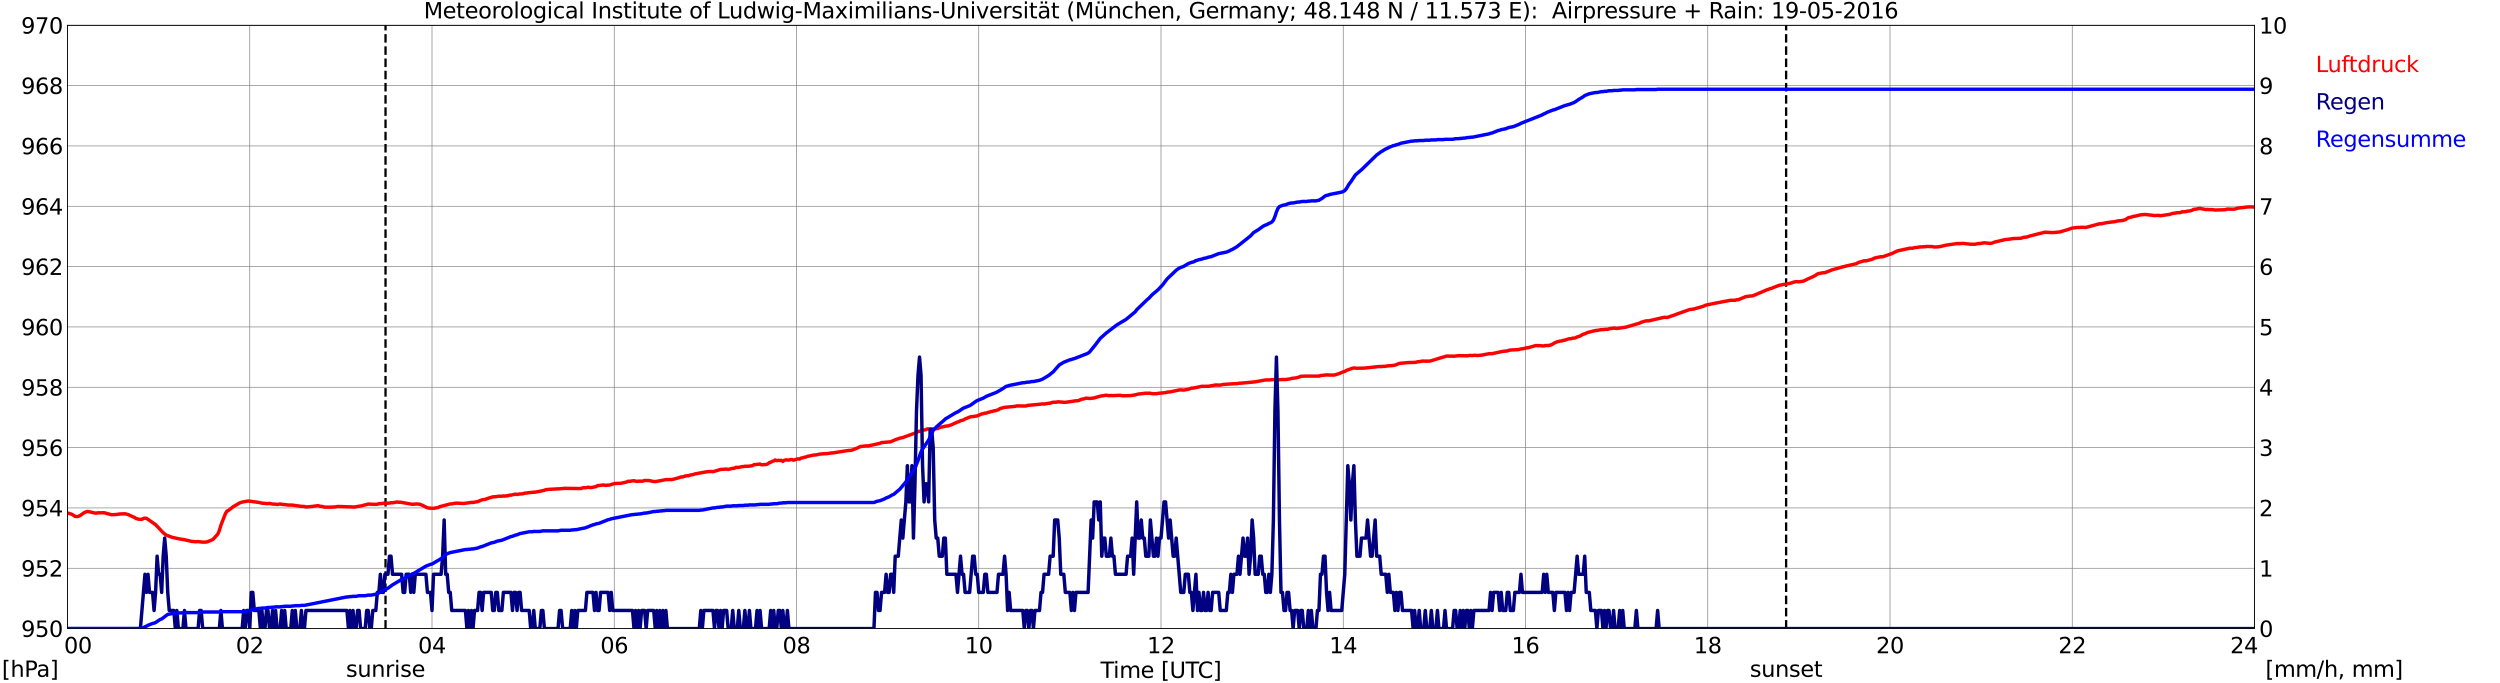<?xml version="1.0" encoding="utf-8" standalone="no"?>
<!DOCTYPE svg PUBLIC "-//W3C//DTD SVG 1.1//EN"
  "http://www.w3.org/Graphics/SVG/1.1/DTD/svg11.dtd">
<svg xmlns:xlink="http://www.w3.org/1999/xlink" width="1085.4pt" height="296.64pt" viewBox="0 0 1085.4 296.64" xmlns="http://www.w3.org/2000/svg" version="1.1">
 <defs>
  <style type="text/css">*{stroke-linejoin: round; stroke-linecap: butt}</style>
 </defs>
 <g id="figure_1">
  <g id="patch_1">
   <path d="M 0 296.64 
L 1085.4 296.64 
L 1085.4 0 
L 0 0 
z
" style="fill: #ffffff"/>
  </g>
  <g id="axes_1">
   <g id="patch_2">
    <path d="M 29.306 272.909 
L 978.814 272.909 
L 978.814 10.976 
L 29.306 10.976 
z
" style="fill: #ffffff"/>
   </g>
   <g id="patch_3">
    <path d="M 978.814 272.909 
L 978.814 272.909 
L 978.814 10.976 
L 978.814 10.976 
z
" clip-path="url(#p2fb4a211bf)" style="fill: #d3d3d3; opacity: 0.25; stroke: #d3d3d3; stroke-linejoin: miter"/>
   </g>
   <g id="matplotlib.axis_1">
    <g id="xtick_1">
     <g id="line2d_1">
      <path d="M 29.306 272.909 
L 29.306 10.976 
" clip-path="url(#p2fb4a211bf)" style="fill: none; stroke: #808080; stroke-width: 0.3; stroke-linecap: square"/>
     </g>
     <g id="line2d_2"/>
     <g id="text_1">
      <!--    00 -->
      <g transform="translate(18.733 283.627) scale(0.095 -0.095)">
       <defs>
        <path id="DejaVuSans-20" transform="scale(0.016)"/>
        <path id="DejaVuSans-30" d="M 2034 4250 
Q 1547 4250 1301 3770 
Q 1056 3291 1056 2328 
Q 1056 1369 1301 889 
Q 1547 409 2034 409 
Q 2525 409 2770 889 
Q 3016 1369 3016 2328 
Q 3016 3291 2770 3770 
Q 2525 4250 2034 4250 
z
M 2034 4750 
Q 2819 4750 3233 4129 
Q 3647 3509 3647 2328 
Q 3647 1150 3233 529 
Q 2819 -91 2034 -91 
Q 1250 -91 836 529 
Q 422 1150 422 2328 
Q 422 3509 836 4129 
Q 1250 4750 2034 4750 
z
" transform="scale(0.016)"/>
       </defs>
       <use xlink:href="#DejaVuSans-20"/>
       <use xlink:href="#DejaVuSans-20" transform="translate(31.787 0)"/>
       <use xlink:href="#DejaVuSans-20" transform="translate(63.574 0)"/>
       <use xlink:href="#DejaVuSans-30" transform="translate(95.361 0)"/>
       <use xlink:href="#DejaVuSans-30" transform="translate(158.984 0)"/>
      </g>
     </g>
    </g>
    <g id="xtick_2">
     <g id="line2d_3">
      <path d="M 108.431 272.909 
L 108.431 10.976 
" clip-path="url(#p2fb4a211bf)" style="fill: none; stroke: #808080; stroke-width: 0.3; stroke-linecap: square"/>
     </g>
     <g id="line2d_4"/>
     <g id="text_2">
      <!-- 02 -->
      <g transform="translate(102.387 283.627) scale(0.095 -0.095)">
       <defs>
        <path id="DejaVuSans-32" d="M 1228 531 
L 3431 531 
L 3431 0 
L 469 0 
L 469 531 
Q 828 903 1448 1529 
Q 2069 2156 2228 2338 
Q 2531 2678 2651 2914 
Q 2772 3150 2772 3378 
Q 2772 3750 2511 3984 
Q 2250 4219 1831 4219 
Q 1534 4219 1204 4116 
Q 875 4013 500 3803 
L 500 4441 
Q 881 4594 1212 4672 
Q 1544 4750 1819 4750 
Q 2544 4750 2975 4387 
Q 3406 4025 3406 3419 
Q 3406 3131 3298 2873 
Q 3191 2616 2906 2266 
Q 2828 2175 2409 1742 
Q 1991 1309 1228 531 
z
" transform="scale(0.016)"/>
       </defs>
       <use xlink:href="#DejaVuSans-30"/>
       <use xlink:href="#DejaVuSans-32" transform="translate(63.623 0)"/>
      </g>
     </g>
    </g>
    <g id="xtick_3">
     <g id="line2d_5">
      <path d="M 187.557 272.909 
L 187.557 10.976 
" clip-path="url(#p2fb4a211bf)" style="fill: none; stroke: #808080; stroke-width: 0.3; stroke-linecap: square"/>
     </g>
     <g id="line2d_6"/>
     <g id="text_3">
      <!-- 04 -->
      <g transform="translate(181.513 283.627) scale(0.095 -0.095)">
       <defs>
        <path id="DejaVuSans-34" d="M 2419 4116 
L 825 1625 
L 2419 1625 
L 2419 4116 
z
M 2253 4666 
L 3047 4666 
L 3047 1625 
L 3713 1625 
L 3713 1100 
L 3047 1100 
L 3047 0 
L 2419 0 
L 2419 1100 
L 313 1100 
L 313 1709 
L 2253 4666 
z
" transform="scale(0.016)"/>
       </defs>
       <use xlink:href="#DejaVuSans-30"/>
       <use xlink:href="#DejaVuSans-34" transform="translate(63.623 0)"/>
      </g>
     </g>
    </g>
    <g id="xtick_4">
     <g id="line2d_7">
      <path d="M 266.683 272.909 
L 266.683 10.976 
" clip-path="url(#p2fb4a211bf)" style="fill: none; stroke: #808080; stroke-width: 0.3; stroke-linecap: square"/>
     </g>
     <g id="line2d_8"/>
     <g id="text_4">
      <!-- 06 -->
      <g transform="translate(260.638 283.627) scale(0.095 -0.095)">
       <defs>
        <path id="DejaVuSans-36" d="M 2113 2584 
Q 1688 2584 1439 2293 
Q 1191 2003 1191 1497 
Q 1191 994 1439 701 
Q 1688 409 2113 409 
Q 2538 409 2786 701 
Q 3034 994 3034 1497 
Q 3034 2003 2786 2293 
Q 2538 2584 2113 2584 
z
M 3366 4563 
L 3366 3988 
Q 3128 4100 2886 4159 
Q 2644 4219 2406 4219 
Q 1781 4219 1451 3797 
Q 1122 3375 1075 2522 
Q 1259 2794 1537 2939 
Q 1816 3084 2150 3084 
Q 2853 3084 3261 2657 
Q 3669 2231 3669 1497 
Q 3669 778 3244 343 
Q 2819 -91 2113 -91 
Q 1303 -91 875 529 
Q 447 1150 447 2328 
Q 447 3434 972 4092 
Q 1497 4750 2381 4750 
Q 2619 4750 2861 4703 
Q 3103 4656 3366 4563 
z
" transform="scale(0.016)"/>
       </defs>
       <use xlink:href="#DejaVuSans-30"/>
       <use xlink:href="#DejaVuSans-36" transform="translate(63.623 0)"/>
      </g>
     </g>
    </g>
    <g id="xtick_5">
     <g id="line2d_9">
      <path d="M 345.808 272.909 
L 345.808 10.976 
" clip-path="url(#p2fb4a211bf)" style="fill: none; stroke: #808080; stroke-width: 0.3; stroke-linecap: square"/>
     </g>
     <g id="line2d_10"/>
     <g id="text_5">
      <!-- 08 -->
      <g transform="translate(339.764 283.627) scale(0.095 -0.095)">
       <defs>
        <path id="DejaVuSans-38" d="M 2034 2216 
Q 1584 2216 1326 1975 
Q 1069 1734 1069 1313 
Q 1069 891 1326 650 
Q 1584 409 2034 409 
Q 2484 409 2743 651 
Q 3003 894 3003 1313 
Q 3003 1734 2745 1975 
Q 2488 2216 2034 2216 
z
M 1403 2484 
Q 997 2584 770 2862 
Q 544 3141 544 3541 
Q 544 4100 942 4425 
Q 1341 4750 2034 4750 
Q 2731 4750 3128 4425 
Q 3525 4100 3525 3541 
Q 3525 3141 3298 2862 
Q 3072 2584 2669 2484 
Q 3125 2378 3379 2068 
Q 3634 1759 3634 1313 
Q 3634 634 3220 271 
Q 2806 -91 2034 -91 
Q 1263 -91 848 271 
Q 434 634 434 1313 
Q 434 1759 690 2068 
Q 947 2378 1403 2484 
z
M 1172 3481 
Q 1172 3119 1398 2916 
Q 1625 2713 2034 2713 
Q 2441 2713 2670 2916 
Q 2900 3119 2900 3481 
Q 2900 3844 2670 4047 
Q 2441 4250 2034 4250 
Q 1625 4250 1398 4047 
Q 1172 3844 1172 3481 
z
" transform="scale(0.016)"/>
       </defs>
       <use xlink:href="#DejaVuSans-30"/>
       <use xlink:href="#DejaVuSans-38" transform="translate(63.623 0)"/>
      </g>
     </g>
    </g>
    <g id="xtick_6">
     <g id="line2d_11">
      <path d="M 424.934 272.909 
L 424.934 10.976 
" clip-path="url(#p2fb4a211bf)" style="fill: none; stroke: #808080; stroke-width: 0.3; stroke-linecap: square"/>
     </g>
     <g id="line2d_12"/>
     <g id="text_6">
      <!-- 10 -->
      <g transform="translate(418.89 283.627) scale(0.095 -0.095)">
       <defs>
        <path id="DejaVuSans-31" d="M 794 531 
L 1825 531 
L 1825 4091 
L 703 3866 
L 703 4441 
L 1819 4666 
L 2450 4666 
L 2450 531 
L 3481 531 
L 3481 0 
L 794 0 
L 794 531 
z
" transform="scale(0.016)"/>
       </defs>
       <use xlink:href="#DejaVuSans-31"/>
       <use xlink:href="#DejaVuSans-30" transform="translate(63.623 0)"/>
      </g>
     </g>
    </g>
    <g id="xtick_7">
     <g id="line2d_13">
      <path d="M 504.06 272.909 
L 504.06 10.976 
" clip-path="url(#p2fb4a211bf)" style="fill: none; stroke: #808080; stroke-width: 0.3; stroke-linecap: square"/>
     </g>
     <g id="line2d_14"/>
     <g id="text_7">
      <!-- 12 -->
      <g transform="translate(498.015 283.627) scale(0.095 -0.095)">
       <use xlink:href="#DejaVuSans-31"/>
       <use xlink:href="#DejaVuSans-32" transform="translate(63.623 0)"/>
      </g>
     </g>
    </g>
    <g id="xtick_8">
     <g id="line2d_15">
      <path d="M 583.185 272.909 
L 583.185 10.976 
" clip-path="url(#p2fb4a211bf)" style="fill: none; stroke: #808080; stroke-width: 0.3; stroke-linecap: square"/>
     </g>
     <g id="line2d_16"/>
     <g id="text_8">
      <!-- 14 -->
      <g transform="translate(577.141 283.627) scale(0.095 -0.095)">
       <use xlink:href="#DejaVuSans-31"/>
       <use xlink:href="#DejaVuSans-34" transform="translate(63.623 0)"/>
      </g>
     </g>
    </g>
    <g id="xtick_9">
     <g id="line2d_17">
      <path d="M 662.311 272.909 
L 662.311 10.976 
" clip-path="url(#p2fb4a211bf)" style="fill: none; stroke: #808080; stroke-width: 0.3; stroke-linecap: square"/>
     </g>
     <g id="line2d_18"/>
     <g id="text_9">
      <!-- 16 -->
      <g transform="translate(656.267 283.627) scale(0.095 -0.095)">
       <use xlink:href="#DejaVuSans-31"/>
       <use xlink:href="#DejaVuSans-36" transform="translate(63.623 0)"/>
      </g>
     </g>
    </g>
    <g id="xtick_10">
     <g id="line2d_19">
      <path d="M 741.437 272.909 
L 741.437 10.976 
" clip-path="url(#p2fb4a211bf)" style="fill: none; stroke: #808080; stroke-width: 0.3; stroke-linecap: square"/>
     </g>
     <g id="line2d_20"/>
     <g id="text_10">
      <!-- 18 -->
      <g transform="translate(735.392 283.627) scale(0.095 -0.095)">
       <use xlink:href="#DejaVuSans-31"/>
       <use xlink:href="#DejaVuSans-38" transform="translate(63.623 0)"/>
      </g>
     </g>
    </g>
    <g id="xtick_11">
     <g id="line2d_21">
      <path d="M 820.562 272.909 
L 820.562 10.976 
" clip-path="url(#p2fb4a211bf)" style="fill: none; stroke: #808080; stroke-width: 0.3; stroke-linecap: square"/>
     </g>
     <g id="line2d_22"/>
     <g id="text_11">
      <!-- 20 -->
      <g transform="translate(814.518 283.627) scale(0.095 -0.095)">
       <use xlink:href="#DejaVuSans-32"/>
       <use xlink:href="#DejaVuSans-30" transform="translate(63.623 0)"/>
      </g>
     </g>
    </g>
    <g id="xtick_12">
     <g id="line2d_23">
      <path d="M 899.688 272.909 
L 899.688 10.976 
" clip-path="url(#p2fb4a211bf)" style="fill: none; stroke: #808080; stroke-width: 0.3; stroke-linecap: square"/>
     </g>
     <g id="line2d_24"/>
     <g id="text_12">
      <!-- 22 -->
      <g transform="translate(893.644 283.627) scale(0.095 -0.095)">
       <use xlink:href="#DejaVuSans-32"/>
       <use xlink:href="#DejaVuSans-32" transform="translate(63.623 0)"/>
      </g>
     </g>
    </g>
    <g id="xtick_13">
     <g id="line2d_25">
      <path d="M 978.814 272.909 
L 978.814 10.976 
" clip-path="url(#p2fb4a211bf)" style="fill: none; stroke: #808080; stroke-width: 0.3; stroke-linecap: square"/>
     </g>
     <g id="line2d_26"/>
     <g id="text_13">
      <!-- 24    -->
      <g transform="translate(968.241 283.627) scale(0.095 -0.095)">
       <use xlink:href="#DejaVuSans-32"/>
       <use xlink:href="#DejaVuSans-34" transform="translate(63.623 0)"/>
       <use xlink:href="#DejaVuSans-20" transform="translate(127.246 0)"/>
       <use xlink:href="#DejaVuSans-20" transform="translate(159.033 0)"/>
       <use xlink:href="#DejaVuSans-20" transform="translate(190.82 0)"/>
      </g>
     </g>
    </g>
    <g id="text_14">
     <!-- Time [UTC] -->
     <g transform="translate(477.806 294.322) scale(0.095 -0.095)">
      <defs>
       <path id="DejaVuSans-54" d="M -19 4666 
L 3928 4666 
L 3928 4134 
L 2272 4134 
L 2272 0 
L 1638 0 
L 1638 4134 
L -19 4134 
L -19 4666 
z
" transform="scale(0.016)"/>
       <path id="DejaVuSans-69" d="M 603 3500 
L 1178 3500 
L 1178 0 
L 603 0 
L 603 3500 
z
M 603 4863 
L 1178 4863 
L 1178 4134 
L 603 4134 
L 603 4863 
z
" transform="scale(0.016)"/>
       <path id="DejaVuSans-6d" d="M 3328 2828 
Q 3544 3216 3844 3400 
Q 4144 3584 4550 3584 
Q 5097 3584 5394 3201 
Q 5691 2819 5691 2113 
L 5691 0 
L 5113 0 
L 5113 2094 
Q 5113 2597 4934 2840 
Q 4756 3084 4391 3084 
Q 3944 3084 3684 2787 
Q 3425 2491 3425 1978 
L 3425 0 
L 2847 0 
L 2847 2094 
Q 2847 2600 2669 2842 
Q 2491 3084 2119 3084 
Q 1678 3084 1418 2786 
Q 1159 2488 1159 1978 
L 1159 0 
L 581 0 
L 581 3500 
L 1159 3500 
L 1159 2956 
Q 1356 3278 1631 3431 
Q 1906 3584 2284 3584 
Q 2666 3584 2933 3390 
Q 3200 3197 3328 2828 
z
" transform="scale(0.016)"/>
       <path id="DejaVuSans-65" d="M 3597 1894 
L 3597 1613 
L 953 1613 
Q 991 1019 1311 708 
Q 1631 397 2203 397 
Q 2534 397 2845 478 
Q 3156 559 3463 722 
L 3463 178 
Q 3153 47 2828 -22 
Q 2503 -91 2169 -91 
Q 1331 -91 842 396 
Q 353 884 353 1716 
Q 353 2575 817 3079 
Q 1281 3584 2069 3584 
Q 2775 3584 3186 3129 
Q 3597 2675 3597 1894 
z
M 3022 2063 
Q 3016 2534 2758 2815 
Q 2500 3097 2075 3097 
Q 1594 3097 1305 2825 
Q 1016 2553 972 2059 
L 3022 2063 
z
" transform="scale(0.016)"/>
       <path id="DejaVuSans-5b" d="M 550 4863 
L 1875 4863 
L 1875 4416 
L 1125 4416 
L 1125 -397 
L 1875 -397 
L 1875 -844 
L 550 -844 
L 550 4863 
z
" transform="scale(0.016)"/>
       <path id="DejaVuSans-55" d="M 556 4666 
L 1191 4666 
L 1191 1831 
Q 1191 1081 1462 751 
Q 1734 422 2344 422 
Q 2950 422 3222 751 
Q 3494 1081 3494 1831 
L 3494 4666 
L 4128 4666 
L 4128 1753 
Q 4128 841 3676 375 
Q 3225 -91 2344 -91 
Q 1459 -91 1007 375 
Q 556 841 556 1753 
L 556 4666 
z
" transform="scale(0.016)"/>
       <path id="DejaVuSans-43" d="M 4122 4306 
L 4122 3641 
Q 3803 3938 3442 4084 
Q 3081 4231 2675 4231 
Q 1875 4231 1450 3742 
Q 1025 3253 1025 2328 
Q 1025 1406 1450 917 
Q 1875 428 2675 428 
Q 3081 428 3442 575 
Q 3803 722 4122 1019 
L 4122 359 
Q 3791 134 3420 21 
Q 3050 -91 2638 -91 
Q 1578 -91 968 557 
Q 359 1206 359 2328 
Q 359 3453 968 4101 
Q 1578 4750 2638 4750 
Q 3056 4750 3426 4639 
Q 3797 4528 4122 4306 
z
" transform="scale(0.016)"/>
       <path id="DejaVuSans-5d" d="M 1947 4863 
L 1947 -844 
L 622 -844 
L 622 -397 
L 1369 -397 
L 1369 4416 
L 622 4416 
L 622 4863 
L 1947 4863 
z
" transform="scale(0.016)"/>
      </defs>
      <use xlink:href="#DejaVuSans-54"/>
      <use xlink:href="#DejaVuSans-69" transform="translate(57.959 0)"/>
      <use xlink:href="#DejaVuSans-6d" transform="translate(85.742 0)"/>
      <use xlink:href="#DejaVuSans-65" transform="translate(183.154 0)"/>
      <use xlink:href="#DejaVuSans-20" transform="translate(244.678 0)"/>
      <use xlink:href="#DejaVuSans-5b" transform="translate(276.465 0)"/>
      <use xlink:href="#DejaVuSans-55" transform="translate(315.479 0)"/>
      <use xlink:href="#DejaVuSans-54" transform="translate(388.672 0)"/>
      <use xlink:href="#DejaVuSans-43" transform="translate(443.881 0)"/>
      <use xlink:href="#DejaVuSans-5d" transform="translate(513.705 0)"/>
     </g>
    </g>
   </g>
   <g id="matplotlib.axis_2">
    <g id="ytick_1">
     <g id="line2d_27">
      <path d="M 29.306 272.909 
L 978.814 272.909 
" clip-path="url(#p2fb4a211bf)" style="fill: none; stroke: #808080; stroke-width: 0.3; stroke-linecap: square"/>
     </g>
     <g id="line2d_28"/>
     <g id="text_15">
      <!-- 950 -->
      <g transform="translate(9.173 276.518) scale(0.095 -0.095)">
       <defs>
        <path id="DejaVuSans-39" d="M 703 97 
L 703 672 
Q 941 559 1184 500 
Q 1428 441 1663 441 
Q 2288 441 2617 861 
Q 2947 1281 2994 2138 
Q 2813 1869 2534 1725 
Q 2256 1581 1919 1581 
Q 1219 1581 811 2004 
Q 403 2428 403 3163 
Q 403 3881 828 4315 
Q 1253 4750 1959 4750 
Q 2769 4750 3195 4129 
Q 3622 3509 3622 2328 
Q 3622 1225 3098 567 
Q 2575 -91 1691 -91 
Q 1453 -91 1209 -44 
Q 966 3 703 97 
z
M 1959 2075 
Q 2384 2075 2632 2365 
Q 2881 2656 2881 3163 
Q 2881 3666 2632 3958 
Q 2384 4250 1959 4250 
Q 1534 4250 1286 3958 
Q 1038 3666 1038 3163 
Q 1038 2656 1286 2365 
Q 1534 2075 1959 2075 
z
" transform="scale(0.016)"/>
        <path id="DejaVuSans-35" d="M 691 4666 
L 3169 4666 
L 3169 4134 
L 1269 4134 
L 1269 2991 
Q 1406 3038 1543 3061 
Q 1681 3084 1819 3084 
Q 2600 3084 3056 2656 
Q 3513 2228 3513 1497 
Q 3513 744 3044 326 
Q 2575 -91 1722 -91 
Q 1428 -91 1123 -41 
Q 819 9 494 109 
L 494 744 
Q 775 591 1075 516 
Q 1375 441 1709 441 
Q 2250 441 2565 725 
Q 2881 1009 2881 1497 
Q 2881 1984 2565 2268 
Q 2250 2553 1709 2553 
Q 1456 2553 1204 2497 
Q 953 2441 691 2322 
L 691 4666 
z
" transform="scale(0.016)"/>
       </defs>
       <use xlink:href="#DejaVuSans-39"/>
       <use xlink:href="#DejaVuSans-35" transform="translate(63.623 0)"/>
       <use xlink:href="#DejaVuSans-30" transform="translate(127.246 0)"/>
      </g>
     </g>
    </g>
    <g id="ytick_2">
     <g id="line2d_29">
      <path d="M 29.306 246.715 
L 978.814 246.715 
" clip-path="url(#p2fb4a211bf)" style="fill: none; stroke: #808080; stroke-width: 0.3; stroke-linecap: square"/>
     </g>
     <g id="line2d_30"/>
     <g id="text_16">
      <!-- 952 -->
      <g transform="translate(9.173 250.325) scale(0.095 -0.095)">
       <use xlink:href="#DejaVuSans-39"/>
       <use xlink:href="#DejaVuSans-35" transform="translate(63.623 0)"/>
       <use xlink:href="#DejaVuSans-32" transform="translate(127.246 0)"/>
      </g>
     </g>
    </g>
    <g id="ytick_3">
     <g id="line2d_31">
      <path d="M 29.306 220.522 
L 978.814 220.522 
" clip-path="url(#p2fb4a211bf)" style="fill: none; stroke: #808080; stroke-width: 0.3; stroke-linecap: square"/>
     </g>
     <g id="line2d_32"/>
     <g id="text_17">
      <!-- 954 -->
      <g transform="translate(9.173 224.131) scale(0.095 -0.095)">
       <use xlink:href="#DejaVuSans-39"/>
       <use xlink:href="#DejaVuSans-35" transform="translate(63.623 0)"/>
       <use xlink:href="#DejaVuSans-34" transform="translate(127.246 0)"/>
      </g>
     </g>
    </g>
    <g id="ytick_4">
     <g id="line2d_33">
      <path d="M 29.306 194.329 
L 978.814 194.329 
" clip-path="url(#p2fb4a211bf)" style="fill: none; stroke: #808080; stroke-width: 0.3; stroke-linecap: square"/>
     </g>
     <g id="line2d_34"/>
     <g id="text_18">
      <!-- 956 -->
      <g transform="translate(9.173 197.938) scale(0.095 -0.095)">
       <use xlink:href="#DejaVuSans-39"/>
       <use xlink:href="#DejaVuSans-35" transform="translate(63.623 0)"/>
       <use xlink:href="#DejaVuSans-36" transform="translate(127.246 0)"/>
      </g>
     </g>
    </g>
    <g id="ytick_5">
     <g id="line2d_35">
      <path d="M 29.306 168.136 
L 978.814 168.136 
" clip-path="url(#p2fb4a211bf)" style="fill: none; stroke: #808080; stroke-width: 0.3; stroke-linecap: square"/>
     </g>
     <g id="line2d_36"/>
     <g id="text_19">
      <!-- 958 -->
      <g transform="translate(9.173 171.745) scale(0.095 -0.095)">
       <use xlink:href="#DejaVuSans-39"/>
       <use xlink:href="#DejaVuSans-35" transform="translate(63.623 0)"/>
       <use xlink:href="#DejaVuSans-38" transform="translate(127.246 0)"/>
      </g>
     </g>
    </g>
    <g id="ytick_6">
     <g id="line2d_37">
      <path d="M 29.306 141.942 
L 978.814 141.942 
" clip-path="url(#p2fb4a211bf)" style="fill: none; stroke: #808080; stroke-width: 0.3; stroke-linecap: square"/>
     </g>
     <g id="line2d_38"/>
     <g id="text_20">
      <!-- 960 -->
      <g transform="translate(9.173 145.551) scale(0.095 -0.095)">
       <use xlink:href="#DejaVuSans-39"/>
       <use xlink:href="#DejaVuSans-36" transform="translate(63.623 0)"/>
       <use xlink:href="#DejaVuSans-30" transform="translate(127.246 0)"/>
      </g>
     </g>
    </g>
    <g id="ytick_7">
     <g id="line2d_39">
      <path d="M 29.306 115.749 
L 978.814 115.749 
" clip-path="url(#p2fb4a211bf)" style="fill: none; stroke: #808080; stroke-width: 0.3; stroke-linecap: square"/>
     </g>
     <g id="line2d_40"/>
     <g id="text_21">
      <!-- 962 -->
      <g transform="translate(9.173 119.358) scale(0.095 -0.095)">
       <use xlink:href="#DejaVuSans-39"/>
       <use xlink:href="#DejaVuSans-36" transform="translate(63.623 0)"/>
       <use xlink:href="#DejaVuSans-32" transform="translate(127.246 0)"/>
      </g>
     </g>
    </g>
    <g id="ytick_8">
     <g id="line2d_41">
      <path d="M 29.306 89.556 
L 978.814 89.556 
" clip-path="url(#p2fb4a211bf)" style="fill: none; stroke: #808080; stroke-width: 0.3; stroke-linecap: square"/>
     </g>
     <g id="line2d_42"/>
     <g id="text_22">
      <!-- 964 -->
      <g transform="translate(9.173 93.165) scale(0.095 -0.095)">
       <use xlink:href="#DejaVuSans-39"/>
       <use xlink:href="#DejaVuSans-36" transform="translate(63.623 0)"/>
       <use xlink:href="#DejaVuSans-34" transform="translate(127.246 0)"/>
      </g>
     </g>
    </g>
    <g id="ytick_9">
     <g id="line2d_43">
      <path d="M 29.306 63.362 
L 978.814 63.362 
" clip-path="url(#p2fb4a211bf)" style="fill: none; stroke: #808080; stroke-width: 0.3; stroke-linecap: square"/>
     </g>
     <g id="line2d_44"/>
     <g id="text_23">
      <!-- 966 -->
      <g transform="translate(9.173 66.972) scale(0.095 -0.095)">
       <use xlink:href="#DejaVuSans-39"/>
       <use xlink:href="#DejaVuSans-36" transform="translate(63.623 0)"/>
       <use xlink:href="#DejaVuSans-36" transform="translate(127.246 0)"/>
      </g>
     </g>
    </g>
    <g id="ytick_10">
     <g id="line2d_45">
      <path d="M 29.306 37.169 
L 978.814 37.169 
" clip-path="url(#p2fb4a211bf)" style="fill: none; stroke: #808080; stroke-width: 0.3; stroke-linecap: square"/>
     </g>
     <g id="line2d_46"/>
     <g id="text_24">
      <!-- 968 -->
      <g transform="translate(9.173 40.778) scale(0.095 -0.095)">
       <use xlink:href="#DejaVuSans-39"/>
       <use xlink:href="#DejaVuSans-36" transform="translate(63.623 0)"/>
       <use xlink:href="#DejaVuSans-38" transform="translate(127.246 0)"/>
      </g>
     </g>
    </g>
    <g id="ytick_11">
     <g id="line2d_47">
      <path d="M 29.306 10.976 
L 978.814 10.976 
" clip-path="url(#p2fb4a211bf)" style="fill: none; stroke: #808080; stroke-width: 0.3; stroke-linecap: square"/>
     </g>
     <g id="line2d_48"/>
     <g id="text_25">
      <!-- 970 -->
      <g transform="translate(9.173 14.585) scale(0.095 -0.095)">
       <defs>
        <path id="DejaVuSans-37" d="M 525 4666 
L 3525 4666 
L 3525 4397 
L 1831 0 
L 1172 0 
L 2766 4134 
L 525 4134 
L 525 4666 
z
" transform="scale(0.016)"/>
       </defs>
       <use xlink:href="#DejaVuSans-39"/>
       <use xlink:href="#DejaVuSans-37" transform="translate(63.623 0)"/>
       <use xlink:href="#DejaVuSans-30" transform="translate(127.246 0)"/>
      </g>
     </g>
    </g>
   </g>
   <g id="line2d_49">
    <path d="M 167.38 272.909 
L 167.38 10.976 
" clip-path="url(#p2fb4a211bf)" style="fill: none; stroke-dasharray: 3.7,1.6; stroke-dashoffset: 0; stroke: #000000"/>
   </g>
   <g id="line2d_50">
    <path d="M 775.461 272.909 
L 775.461 10.976 
" clip-path="url(#p2fb4a211bf)" style="fill: none; stroke-dasharray: 3.7,1.6; stroke-dashoffset: 0; stroke: #000000"/>
   </g>
   <g id="line2d_51">
    <path d="M 29.306 222.792 
L 29.965 222.88 
L 31.284 223.325 
L 32.603 224.189 
L 33.262 224.294 
L 33.921 224.189 
L 34.581 223.953 
L 36.559 222.565 
L 37.878 222.041 
L 39.197 222.277 
L 41.175 222.749 
L 41.834 222.775 
L 42.493 222.644 
L 44.472 222.618 
L 45.131 222.591 
L 48.428 223.482 
L 51.065 223.325 
L 51.725 223.168 
L 54.362 223.063 
L 55.681 223.43 
L 57.659 224.346 
L 58.319 224.582 
L 58.978 225.08 
L 60.297 225.447 
L 61.615 225.499 
L 62.275 225.08 
L 62.934 224.975 
L 63.594 225.027 
L 67.55 227.778 
L 70.847 231.288 
L 72.166 232.309 
L 74.803 233.305 
L 78.1 234.012 
L 80.078 234.326 
L 83.375 235.086 
L 84.034 235.086 
L 84.694 235.217 
L 86.013 235.138 
L 87.991 235.374 
L 89.309 235.348 
L 89.969 235.243 
L 91.947 234.457 
L 92.606 234.038 
L 94.584 231.838 
L 95.244 230.266 
L 95.903 228.04 
L 97.881 222.984 
L 98.541 221.91 
L 99.2 221.596 
L 100.519 220.575 
L 101.178 220.025 
L 103.156 218.898 
L 103.816 218.453 
L 105.135 217.981 
L 107.772 217.51 
L 112.388 218.139 
L 113.707 218.453 
L 116.344 218.662 
L 117.003 218.531 
L 118.322 218.846 
L 119.641 218.898 
L 120.3 219.029 
L 121.619 218.793 
L 122.278 218.951 
L 124.257 219.134 
L 124.916 219.265 
L 126.894 219.291 
L 130.85 219.841 
L 132.169 219.894 
L 132.829 220.103 
L 135.466 219.894 
L 138.104 219.527 
L 138.763 219.763 
L 140.082 219.92 
L 140.741 220.155 
L 143.379 220.182 
L 145.357 220.103 
L 146.676 219.894 
L 147.994 219.92 
L 153.929 220.129 
L 155.907 219.763 
L 156.566 219.71 
L 159.863 218.846 
L 161.182 218.898 
L 161.841 218.977 
L 162.501 218.924 
L 163.16 219.003 
L 163.819 218.924 
L 164.479 218.689 
L 165.798 218.61 
L 167.116 218.374 
L 167.776 218.505 
L 169.094 218.427 
L 169.754 218.27 
L 170.413 218.296 
L 172.391 217.929 
L 173.051 218.086 
L 173.71 218.008 
L 178.985 218.951 
L 180.963 218.793 
L 182.282 218.924 
L 183.601 219.474 
L 184.92 220.155 
L 185.579 220.444 
L 186.238 220.601 
L 188.217 220.706 
L 189.535 220.444 
L 190.195 220.365 
L 190.854 219.998 
L 195.47 218.793 
L 196.129 218.767 
L 197.448 218.505 
L 198.107 218.427 
L 201.404 218.584 
L 204.701 218.112 
L 205.36 218.165 
L 206.679 217.903 
L 207.339 217.798 
L 209.317 216.986 
L 210.635 216.803 
L 212.614 216.096 
L 213.273 215.965 
L 213.932 215.703 
L 215.251 215.65 
L 216.57 215.414 
L 217.889 215.441 
L 218.548 215.336 
L 219.207 215.388 
L 219.867 215.257 
L 220.526 215.257 
L 221.186 214.969 
L 221.845 214.969 
L 223.823 214.524 
L 224.482 214.681 
L 225.142 214.524 
L 227.12 214.367 
L 227.779 214.105 
L 228.439 214.079 
L 229.757 213.869 
L 232.395 213.66 
L 234.373 213.293 
L 236.351 212.874 
L 237.011 212.586 
L 238.329 212.455 
L 244.264 212.14 
L 244.923 212.009 
L 252.176 212.114 
L 252.836 211.852 
L 253.495 211.721 
L 254.155 211.774 
L 255.473 211.512 
L 256.133 211.695 
L 256.792 211.669 
L 258.77 211.25 
L 259.43 210.857 
L 262.067 210.543 
L 262.726 210.726 
L 264.705 210.569 
L 266.683 209.966 
L 268.002 209.861 
L 269.32 209.861 
L 271.958 209.311 
L 272.617 208.945 
L 273.277 208.997 
L 275.255 208.683 
L 275.914 208.919 
L 276.573 208.997 
L 277.892 208.866 
L 278.552 208.945 
L 279.211 208.84 
L 279.87 208.604 
L 281.849 208.63 
L 283.167 208.945 
L 284.486 209.102 
L 285.805 208.866 
L 289.102 208.238 
L 291.739 208.185 
L 292.399 208.08 
L 293.058 207.845 
L 294.377 207.53 
L 295.696 207.059 
L 296.355 207.085 
L 297.674 206.614 
L 298.992 206.535 
L 299.652 206.247 
L 300.971 206.037 
L 301.63 205.775 
L 306.905 204.806 
L 308.883 204.675 
L 309.543 204.806 
L 312.839 203.811 
L 315.477 203.654 
L 316.136 203.837 
L 318.114 203.313 
L 318.774 203.339 
L 319.433 202.92 
L 320.752 202.92 
L 322.071 202.606 
L 322.73 202.58 
L 323.39 202.423 
L 324.708 202.449 
L 326.686 202.187 
L 327.346 201.742 
L 329.324 201.558 
L 329.983 201.453 
L 330.643 201.82 
L 331.961 201.689 
L 332.621 201.663 
L 333.28 201.453 
L 333.94 200.903 
L 334.599 200.72 
L 335.258 200.275 
L 335.918 200.144 
L 336.577 199.698 
L 337.236 200.013 
L 337.896 199.856 
L 338.555 199.96 
L 339.215 199.856 
L 339.874 200.327 
L 340.533 199.829 
L 341.193 199.672 
L 342.512 199.751 
L 343.171 199.568 
L 343.83 199.515 
L 344.49 199.803 
L 345.808 199.384 
L 346.468 199.201 
L 347.127 199.332 
L 347.787 198.887 
L 348.446 198.782 
L 349.105 198.546 
L 349.765 198.467 
L 350.424 198.153 
L 352.402 197.76 
L 353.062 197.603 
L 354.38 197.498 
L 355.699 197.184 
L 357.018 197.053 
L 358.996 196.948 
L 360.315 196.765 
L 360.974 196.634 
L 361.634 196.634 
L 363.612 196.32 
L 364.93 196.11 
L 366.909 195.796 
L 368.227 195.586 
L 369.546 195.508 
L 370.206 195.324 
L 370.865 195.01 
L 371.524 194.827 
L 373.502 193.884 
L 376.14 193.569 
L 376.799 193.622 
L 378.118 193.334 
L 379.437 193.072 
L 382.074 192.443 
L 382.734 192.155 
L 386.69 191.814 
L 388.668 190.924 
L 390.646 190.243 
L 391.965 189.955 
L 397.899 187.807 
L 398.559 187.309 
L 399.218 187.257 
L 399.878 187.073 
L 400.537 186.759 
L 401.856 186.602 
L 402.515 186.235 
L 404.493 186.209 
L 405.153 186.261 
L 406.471 186.104 
L 407.131 186.078 
L 407.79 185.711 
L 408.45 185.476 
L 409.768 185.214 
L 410.428 185.03 
L 411.746 184.899 
L 413.065 184.428 
L 415.043 183.511 
L 416.362 183.013 
L 417.022 182.647 
L 417.681 182.542 
L 418.34 182.306 
L 419 181.887 
L 421.637 180.866 
L 422.297 180.892 
L 424.275 180.551 
L 426.253 179.713 
L 426.912 179.608 
L 427.572 179.372 
L 428.231 179.372 
L 428.89 179.058 
L 429.55 178.953 
L 430.209 178.665 
L 430.869 178.613 
L 431.528 178.351 
L 432.187 178.325 
L 433.506 177.853 
L 434.165 177.382 
L 436.144 176.858 
L 440.759 176.413 
L 441.419 176.229 
L 445.375 176.282 
L 446.034 176.02 
L 447.353 175.889 
L 449.991 175.653 
L 451.309 175.522 
L 452.628 175.339 
L 453.287 175.443 
L 455.266 175.077 
L 455.925 175.077 
L 456.584 174.762 
L 457.903 174.579 
L 458.563 174.658 
L 459.222 174.448 
L 462.519 174.684 
L 467.134 174.003 
L 467.794 174.003 
L 468.453 173.872 
L 469.113 173.505 
L 469.772 173.296 
L 470.431 173.217 
L 471.091 172.955 
L 471.75 172.85 
L 473.069 173.008 
L 474.388 172.85 
L 475.047 172.772 
L 476.366 172.353 
L 477.685 172.012 
L 478.344 171.829 
L 479.003 171.829 
L 479.663 171.645 
L 480.322 171.593 
L 481.641 171.803 
L 482.3 171.698 
L 482.96 171.776 
L 486.256 171.619 
L 487.575 171.855 
L 490.872 171.75 
L 492.85 171.436 
L 494.169 171.095 
L 497.466 170.702 
L 498.125 170.755 
L 498.785 170.676 
L 500.763 170.991 
L 501.422 170.912 
L 502.082 170.964 
L 502.741 170.781 
L 506.038 170.467 
L 506.697 170.257 
L 508.016 170.152 
L 509.994 169.733 
L 511.972 169.314 
L 512.632 169.262 
L 513.95 169.367 
L 515.929 169 
L 517.247 168.528 
L 517.907 168.502 
L 519.885 168.136 
L 521.863 167.69 
L 522.522 167.743 
L 523.841 167.69 
L 524.501 167.743 
L 527.797 167.14 
L 529.776 167.219 
L 531.094 166.904 
L 536.369 166.564 
L 537.029 166.59 
L 537.688 166.407 
L 539.007 166.328 
L 542.304 166.04 
L 544.941 165.778 
L 549.557 164.94 
L 550.876 164.966 
L 552.195 164.835 
L 555.491 164.861 
L 556.81 164.757 
L 558.129 164.783 
L 560.107 164.495 
L 560.766 164.285 
L 562.745 164.049 
L 564.063 163.709 
L 564.723 163.368 
L 566.701 163.29 
L 572.635 163.29 
L 573.295 163.054 
L 575.932 162.766 
L 577.251 162.845 
L 579.229 162.845 
L 581.207 162.268 
L 583.185 161.43 
L 583.845 161.273 
L 584.504 160.854 
L 587.142 159.885 
L 587.801 159.754 
L 589.12 159.885 
L 592.417 159.806 
L 599.011 159.099 
L 599.67 159.177 
L 600.329 159.046 
L 600.989 159.073 
L 602.967 158.811 
L 604.286 158.732 
L 605.604 158.549 
L 607.582 157.763 
L 611.539 157.396 
L 614.176 157.344 
L 614.836 157.265 
L 615.495 157.056 
L 616.154 157.03 
L 617.473 156.768 
L 620.77 156.794 
L 628.023 154.594 
L 631.32 154.646 
L 633.298 154.41 
L 637.255 154.489 
L 637.914 154.305 
L 639.233 154.358 
L 640.552 154.227 
L 641.211 154.358 
L 643.189 154.201 
L 644.508 153.939 
L 646.486 153.572 
L 647.805 153.546 
L 652.42 152.551 
L 654.399 152.367 
L 655.058 152.079 
L 656.377 151.922 
L 659.014 151.817 
L 660.333 151.503 
L 661.652 151.319 
L 662.311 151.11 
L 663.63 150.927 
L 666.927 149.984 
L 667.586 150.115 
L 668.246 150.036 
L 670.224 150.219 
L 670.883 150.01 
L 672.202 150.01 
L 672.861 149.931 
L 674.18 149.355 
L 674.839 148.91 
L 676.158 148.36 
L 677.477 148.071 
L 678.136 148.019 
L 678.796 147.731 
L 679.455 147.679 
L 680.774 147.207 
L 681.433 147.05 
L 682.092 147.076 
L 682.752 146.788 
L 683.411 146.814 
L 684.071 146.631 
L 684.73 146.29 
L 686.049 145.897 
L 686.708 145.426 
L 687.368 145.112 
L 688.027 144.928 
L 689.346 144.326 
L 692.643 143.514 
L 693.961 143.357 
L 695.28 143.095 
L 695.939 143.121 
L 697.258 142.938 
L 697.918 143.016 
L 698.577 142.754 
L 700.555 142.44 
L 701.215 142.466 
L 701.874 142.623 
L 705.83 142.047 
L 707.808 141.471 
L 711.765 140.318 
L 712.424 139.952 
L 714.402 139.375 
L 715.062 139.271 
L 715.721 139.323 
L 722.315 137.804 
L 722.974 137.751 
L 723.633 137.856 
L 724.293 137.699 
L 725.612 137.201 
L 726.271 137.044 
L 727.59 136.52 
L 733.524 134.399 
L 735.502 134.163 
L 736.162 133.901 
L 737.48 133.587 
L 739.459 132.984 
L 740.777 132.434 
L 744.074 131.753 
L 751.327 130.365 
L 753.306 130.365 
L 753.965 130.129 
L 754.624 130.155 
L 757.921 128.793 
L 759.899 128.505 
L 760.559 128.505 
L 761.218 128.348 
L 767.153 125.807 
L 767.812 125.624 
L 768.471 125.309 
L 769.131 125.205 
L 769.79 124.864 
L 771.109 124.393 
L 772.428 123.869 
L 773.746 123.633 
L 774.406 123.45 
L 775.065 123.45 
L 777.703 122.874 
L 778.362 122.612 
L 779.681 122.271 
L 781 122.35 
L 782.978 122.062 
L 784.296 121.407 
L 787.593 119.887 
L 788.253 119.547 
L 788.912 119.023 
L 789.572 118.761 
L 791.55 118.421 
L 792.209 118.394 
L 794.187 117.661 
L 795.506 117.111 
L 798.143 116.43 
L 798.803 116.168 
L 800.122 115.854 
L 801.44 115.513 
L 806.056 114.465 
L 806.715 113.994 
L 808.694 113.418 
L 809.353 113.182 
L 810.012 113.287 
L 812.65 112.632 
L 813.969 112.003 
L 816.606 111.453 
L 817.265 111.506 
L 821.222 110.144 
L 823.859 108.912 
L 829.134 107.76 
L 830.453 107.786 
L 831.112 107.524 
L 832.431 107.419 
L 833.75 107.158 
L 834.409 107.236 
L 835.069 107.105 
L 835.728 107.158 
L 836.388 107 
L 839.025 107.053 
L 839.684 107.236 
L 841.003 107.21 
L 842.322 107.053 
L 844.959 106.424 
L 849.575 105.769 
L 850.894 105.769 
L 852.213 105.665 
L 855.51 106.031 
L 856.828 106.005 
L 857.488 106.057 
L 858.806 105.769 
L 859.466 105.743 
L 860.785 105.534 
L 861.444 105.403 
L 864.082 105.691 
L 864.741 105.586 
L 866.06 105.088 
L 870.675 103.988 
L 871.994 103.883 
L 873.972 103.569 
L 877.269 103.464 
L 878.588 103.045 
L 879.907 102.914 
L 881.225 102.469 
L 882.544 102.155 
L 884.522 101.631 
L 887.819 100.819 
L 891.116 100.976 
L 892.435 100.897 
L 894.413 100.688 
L 897.71 99.692 
L 899.688 99.011 
L 902.326 98.723 
L 902.985 98.776 
L 903.644 98.671 
L 905.622 98.749 
L 911.557 97.152 
L 912.216 97.152 
L 914.854 96.628 
L 916.832 96.392 
L 918.151 96.235 
L 919.469 95.921 
L 921.448 95.737 
L 922.766 95.371 
L 924.085 94.506 
L 925.404 94.244 
L 926.063 93.956 
L 926.723 93.904 
L 929.36 93.275 
L 931.338 93.118 
L 934.635 93.485 
L 935.295 93.589 
L 937.273 93.511 
L 937.932 93.668 
L 941.888 93.092 
L 943.207 92.646 
L 944.526 92.515 
L 945.185 92.332 
L 946.504 92.332 
L 947.163 92.018 
L 949.142 91.861 
L 949.801 91.625 
L 950.46 91.651 
L 951.779 91.258 
L 952.438 90.865 
L 953.098 90.839 
L 955.076 90.472 
L 957.714 90.996 
L 958.373 90.918 
L 959.032 90.996 
L 960.351 90.996 
L 961.67 91.18 
L 964.967 91.101 
L 966.285 91.022 
L 966.945 90.761 
L 968.923 90.839 
L 970.242 90.787 
L 971.561 90.341 
L 972.22 90.315 
L 972.879 90.158 
L 973.539 90.158 
L 975.517 89.87 
L 976.836 89.818 
L 978.154 89.861 
L 978.154 89.861 
" clip-path="url(#p2fb4a211bf)" style="fill: none; stroke: #ff0000; stroke-width: 1.5; stroke-linecap: square"/>
   </g>
   <g id="patch_4">
    <path d="M 29.306 272.909 
L 29.306 10.976 
" style="fill: none; stroke: #000000; stroke-width: 0.3; stroke-linejoin: miter; stroke-linecap: square"/>
   </g>
   <g id="patch_5">
    <path d="M 978.814 272.909 
L 978.814 10.976 
" style="fill: none; stroke: #000000; stroke-width: 0.3; stroke-linejoin: miter; stroke-linecap: square"/>
   </g>
   <g id="patch_6">
    <path d="M 29.306 272.909 
L 978.814 272.909 
" style="fill: none; stroke: #000000; stroke-width: 0.3; stroke-linejoin: miter; stroke-linecap: square"/>
   </g>
   <g id="patch_7">
    <path d="M 29.306 10.976 
L 978.814 10.976 
" style="fill: none; stroke: #000000; stroke-width: 0.3; stroke-linejoin: miter; stroke-linecap: square"/>
   </g>
   <g id="text_26">
    <!-- sunrise -->
    <g transform="translate(150.216 293.863) scale(0.095 -0.095)">
     <defs>
      <path id="DejaVuSans-73" d="M 2834 3397 
L 2834 2853 
Q 2591 2978 2328 3040 
Q 2066 3103 1784 3103 
Q 1356 3103 1142 2972 
Q 928 2841 928 2578 
Q 928 2378 1081 2264 
Q 1234 2150 1697 2047 
L 1894 2003 
Q 2506 1872 2764 1633 
Q 3022 1394 3022 966 
Q 3022 478 2636 193 
Q 2250 -91 1575 -91 
Q 1294 -91 989 -36 
Q 684 19 347 128 
L 347 722 
Q 666 556 975 473 
Q 1284 391 1588 391 
Q 1994 391 2212 530 
Q 2431 669 2431 922 
Q 2431 1156 2273 1281 
Q 2116 1406 1581 1522 
L 1381 1569 
Q 847 1681 609 1914 
Q 372 2147 372 2553 
Q 372 3047 722 3315 
Q 1072 3584 1716 3584 
Q 2034 3584 2315 3537 
Q 2597 3491 2834 3397 
z
" transform="scale(0.016)"/>
      <path id="DejaVuSans-75" d="M 544 1381 
L 544 3500 
L 1119 3500 
L 1119 1403 
Q 1119 906 1312 657 
Q 1506 409 1894 409 
Q 2359 409 2629 706 
Q 2900 1003 2900 1516 
L 2900 3500 
L 3475 3500 
L 3475 0 
L 2900 0 
L 2900 538 
Q 2691 219 2414 64 
Q 2138 -91 1772 -91 
Q 1169 -91 856 284 
Q 544 659 544 1381 
z
M 1991 3584 
L 1991 3584 
z
" transform="scale(0.016)"/>
      <path id="DejaVuSans-6e" d="M 3513 2113 
L 3513 0 
L 2938 0 
L 2938 2094 
Q 2938 2591 2744 2837 
Q 2550 3084 2163 3084 
Q 1697 3084 1428 2787 
Q 1159 2491 1159 1978 
L 1159 0 
L 581 0 
L 581 3500 
L 1159 3500 
L 1159 2956 
Q 1366 3272 1645 3428 
Q 1925 3584 2291 3584 
Q 2894 3584 3203 3211 
Q 3513 2838 3513 2113 
z
" transform="scale(0.016)"/>
      <path id="DejaVuSans-72" d="M 2631 2963 
Q 2534 3019 2420 3045 
Q 2306 3072 2169 3072 
Q 1681 3072 1420 2755 
Q 1159 2438 1159 1844 
L 1159 0 
L 581 0 
L 581 3500 
L 1159 3500 
L 1159 2956 
Q 1341 3275 1631 3429 
Q 1922 3584 2338 3584 
Q 2397 3584 2469 3576 
Q 2541 3569 2628 3553 
L 2631 2963 
z
" transform="scale(0.016)"/>
     </defs>
     <use xlink:href="#DejaVuSans-73"/>
     <use xlink:href="#DejaVuSans-75" transform="translate(52.1 0)"/>
     <use xlink:href="#DejaVuSans-6e" transform="translate(115.479 0)"/>
     <use xlink:href="#DejaVuSans-72" transform="translate(178.857 0)"/>
     <use xlink:href="#DejaVuSans-69" transform="translate(219.971 0)"/>
     <use xlink:href="#DejaVuSans-73" transform="translate(247.754 0)"/>
     <use xlink:href="#DejaVuSans-65" transform="translate(299.854 0)"/>
    </g>
   </g>
   <g id="text_27">
    <!-- sunset -->
    <g transform="translate(759.706 293.863) scale(0.095 -0.095)">
     <defs>
      <path id="DejaVuSans-74" d="M 1172 4494 
L 1172 3500 
L 2356 3500 
L 2356 3053 
L 1172 3053 
L 1172 1153 
Q 1172 725 1289 603 
Q 1406 481 1766 481 
L 2356 481 
L 2356 0 
L 1766 0 
Q 1100 0 847 248 
Q 594 497 594 1153 
L 594 3053 
L 172 3053 
L 172 3500 
L 594 3500 
L 594 4494 
L 1172 4494 
z
" transform="scale(0.016)"/>
     </defs>
     <use xlink:href="#DejaVuSans-73"/>
     <use xlink:href="#DejaVuSans-75" transform="translate(52.1 0)"/>
     <use xlink:href="#DejaVuSans-6e" transform="translate(115.479 0)"/>
     <use xlink:href="#DejaVuSans-73" transform="translate(178.857 0)"/>
     <use xlink:href="#DejaVuSans-65" transform="translate(230.957 0)"/>
     <use xlink:href="#DejaVuSans-74" transform="translate(292.48 0)"/>
    </g>
   </g>
   <g id="text_28">
    <!-- [hPa] -->
    <g transform="translate(0.821 293.863) scale(0.095 -0.095)">
     <defs>
      <path id="DejaVuSans-68" d="M 3513 2113 
L 3513 0 
L 2938 0 
L 2938 2094 
Q 2938 2591 2744 2837 
Q 2550 3084 2163 3084 
Q 1697 3084 1428 2787 
Q 1159 2491 1159 1978 
L 1159 0 
L 581 0 
L 581 4863 
L 1159 4863 
L 1159 2956 
Q 1366 3272 1645 3428 
Q 1925 3584 2291 3584 
Q 2894 3584 3203 3211 
Q 3513 2838 3513 2113 
z
" transform="scale(0.016)"/>
      <path id="DejaVuSans-50" d="M 1259 4147 
L 1259 2394 
L 2053 2394 
Q 2494 2394 2734 2622 
Q 2975 2850 2975 3272 
Q 2975 3691 2734 3919 
Q 2494 4147 2053 4147 
L 1259 4147 
z
M 628 4666 
L 2053 4666 
Q 2838 4666 3239 4311 
Q 3641 3956 3641 3272 
Q 3641 2581 3239 2228 
Q 2838 1875 2053 1875 
L 1259 1875 
L 1259 0 
L 628 0 
L 628 4666 
z
" transform="scale(0.016)"/>
      <path id="DejaVuSans-61" d="M 2194 1759 
Q 1497 1759 1228 1600 
Q 959 1441 959 1056 
Q 959 750 1161 570 
Q 1363 391 1709 391 
Q 2188 391 2477 730 
Q 2766 1069 2766 1631 
L 2766 1759 
L 2194 1759 
z
M 3341 1997 
L 3341 0 
L 2766 0 
L 2766 531 
Q 2569 213 2275 61 
Q 1981 -91 1556 -91 
Q 1019 -91 701 211 
Q 384 513 384 1019 
Q 384 1609 779 1909 
Q 1175 2209 1959 2209 
L 2766 2209 
L 2766 2266 
Q 2766 2663 2505 2880 
Q 2244 3097 1772 3097 
Q 1472 3097 1187 3025 
Q 903 2953 641 2809 
L 641 3341 
Q 956 3463 1253 3523 
Q 1550 3584 1831 3584 
Q 2591 3584 2966 3190 
Q 3341 2797 3341 1997 
z
" transform="scale(0.016)"/>
     </defs>
     <use xlink:href="#DejaVuSans-5b"/>
     <use xlink:href="#DejaVuSans-68" transform="translate(39.014 0)"/>
     <use xlink:href="#DejaVuSans-50" transform="translate(102.393 0)"/>
     <use xlink:href="#DejaVuSans-61" transform="translate(158.195 0)"/>
     <use xlink:href="#DejaVuSans-5d" transform="translate(219.475 0)"/>
    </g>
   </g>
   <g id="text_29">
    <!-- Luftdruck -->
    <g style="fill: #ff0000" transform="translate(1005.4 31.291) scale(0.095 -0.095)">
     <defs>
      <path id="DejaVuSans-4c" d="M 628 4666 
L 1259 4666 
L 1259 531 
L 3531 531 
L 3531 0 
L 628 0 
L 628 4666 
z
" transform="scale(0.016)"/>
      <path id="DejaVuSans-66" d="M 2375 4863 
L 2375 4384 
L 1825 4384 
Q 1516 4384 1395 4259 
Q 1275 4134 1275 3809 
L 1275 3500 
L 2222 3500 
L 2222 3053 
L 1275 3053 
L 1275 0 
L 697 0 
L 697 3053 
L 147 3053 
L 147 3500 
L 697 3500 
L 697 3744 
Q 697 4328 969 4595 
Q 1241 4863 1831 4863 
L 2375 4863 
z
" transform="scale(0.016)"/>
      <path id="DejaVuSans-64" d="M 2906 2969 
L 2906 4863 
L 3481 4863 
L 3481 0 
L 2906 0 
L 2906 525 
Q 2725 213 2448 61 
Q 2172 -91 1784 -91 
Q 1150 -91 751 415 
Q 353 922 353 1747 
Q 353 2572 751 3078 
Q 1150 3584 1784 3584 
Q 2172 3584 2448 3432 
Q 2725 3281 2906 2969 
z
M 947 1747 
Q 947 1113 1208 752 
Q 1469 391 1925 391 
Q 2381 391 2643 752 
Q 2906 1113 2906 1747 
Q 2906 2381 2643 2742 
Q 2381 3103 1925 3103 
Q 1469 3103 1208 2742 
Q 947 2381 947 1747 
z
" transform="scale(0.016)"/>
      <path id="DejaVuSans-63" d="M 3122 3366 
L 3122 2828 
Q 2878 2963 2633 3030 
Q 2388 3097 2138 3097 
Q 1578 3097 1268 2742 
Q 959 2388 959 1747 
Q 959 1106 1268 751 
Q 1578 397 2138 397 
Q 2388 397 2633 464 
Q 2878 531 3122 666 
L 3122 134 
Q 2881 22 2623 -34 
Q 2366 -91 2075 -91 
Q 1284 -91 818 406 
Q 353 903 353 1747 
Q 353 2603 823 3093 
Q 1294 3584 2113 3584 
Q 2378 3584 2631 3529 
Q 2884 3475 3122 3366 
z
" transform="scale(0.016)"/>
      <path id="DejaVuSans-6b" d="M 581 4863 
L 1159 4863 
L 1159 1991 
L 2875 3500 
L 3609 3500 
L 1753 1863 
L 3688 0 
L 2938 0 
L 1159 1709 
L 1159 0 
L 581 0 
L 581 4863 
z
" transform="scale(0.016)"/>
     </defs>
     <use xlink:href="#DejaVuSans-4c"/>
     <use xlink:href="#DejaVuSans-75" transform="translate(53.963 0)"/>
     <use xlink:href="#DejaVuSans-66" transform="translate(117.342 0)"/>
     <use xlink:href="#DejaVuSans-74" transform="translate(150.797 0)"/>
     <use xlink:href="#DejaVuSans-64" transform="translate(190.006 0)"/>
     <use xlink:href="#DejaVuSans-72" transform="translate(253.482 0)"/>
     <use xlink:href="#DejaVuSans-75" transform="translate(294.596 0)"/>
     <use xlink:href="#DejaVuSans-63" transform="translate(357.975 0)"/>
     <use xlink:href="#DejaVuSans-6b" transform="translate(412.955 0)"/>
    </g>
   </g>
   <g id="text_30">
    <!-- Regen -->
    <g style="fill: #000080" transform="translate(1005.4 47.531) scale(0.095 -0.095)">
     <defs>
      <path id="DejaVuSans-52" d="M 2841 2188 
Q 3044 2119 3236 1894 
Q 3428 1669 3622 1275 
L 4263 0 
L 3584 0 
L 2988 1197 
Q 2756 1666 2539 1819 
Q 2322 1972 1947 1972 
L 1259 1972 
L 1259 0 
L 628 0 
L 628 4666 
L 2053 4666 
Q 2853 4666 3247 4331 
Q 3641 3997 3641 3322 
Q 3641 2881 3436 2590 
Q 3231 2300 2841 2188 
z
M 1259 4147 
L 1259 2491 
L 2053 2491 
Q 2509 2491 2742 2702 
Q 2975 2913 2975 3322 
Q 2975 3731 2742 3939 
Q 2509 4147 2053 4147 
L 1259 4147 
z
" transform="scale(0.016)"/>
      <path id="DejaVuSans-67" d="M 2906 1791 
Q 2906 2416 2648 2759 
Q 2391 3103 1925 3103 
Q 1463 3103 1205 2759 
Q 947 2416 947 1791 
Q 947 1169 1205 825 
Q 1463 481 1925 481 
Q 2391 481 2648 825 
Q 2906 1169 2906 1791 
z
M 3481 434 
Q 3481 -459 3084 -895 
Q 2688 -1331 1869 -1331 
Q 1566 -1331 1297 -1286 
Q 1028 -1241 775 -1147 
L 775 -588 
Q 1028 -725 1275 -790 
Q 1522 -856 1778 -856 
Q 2344 -856 2625 -561 
Q 2906 -266 2906 331 
L 2906 616 
Q 2728 306 2450 153 
Q 2172 0 1784 0 
Q 1141 0 747 490 
Q 353 981 353 1791 
Q 353 2603 747 3093 
Q 1141 3584 1784 3584 
Q 2172 3584 2450 3431 
Q 2728 3278 2906 2969 
L 2906 3500 
L 3481 3500 
L 3481 434 
z
" transform="scale(0.016)"/>
     </defs>
     <use xlink:href="#DejaVuSans-52"/>
     <use xlink:href="#DejaVuSans-65" transform="translate(64.982 0)"/>
     <use xlink:href="#DejaVuSans-67" transform="translate(126.506 0)"/>
     <use xlink:href="#DejaVuSans-65" transform="translate(189.982 0)"/>
     <use xlink:href="#DejaVuSans-6e" transform="translate(251.506 0)"/>
    </g>
   </g>
   <g id="text_31">
    <!-- Regensumme -->
    <g style="fill: #0000ff" transform="translate(1005.4 63.771) scale(0.095 -0.095)">
     <use xlink:href="#DejaVuSans-52"/>
     <use xlink:href="#DejaVuSans-65" transform="translate(64.982 0)"/>
     <use xlink:href="#DejaVuSans-67" transform="translate(126.506 0)"/>
     <use xlink:href="#DejaVuSans-65" transform="translate(189.982 0)"/>
     <use xlink:href="#DejaVuSans-6e" transform="translate(251.506 0)"/>
     <use xlink:href="#DejaVuSans-73" transform="translate(314.885 0)"/>
     <use xlink:href="#DejaVuSans-75" transform="translate(366.984 0)"/>
     <use xlink:href="#DejaVuSans-6d" transform="translate(430.363 0)"/>
     <use xlink:href="#DejaVuSans-6d" transform="translate(527.775 0)"/>
     <use xlink:href="#DejaVuSans-65" transform="translate(625.188 0)"/>
    </g>
   </g>
   <g id="text_32">
    <!-- Meteorological Institute of Ludwig-Maximilians-Universität (München, Germany; 48.148 N / 11.573 E):  Airpressure + Rain: 19-05-2016 -->
    <g transform="translate(183.991 7.976) scale(0.095 -0.095)">
     <defs>
      <path id="DejaVuSans-4d" d="M 628 4666 
L 1569 4666 
L 2759 1491 
L 3956 4666 
L 4897 4666 
L 4897 0 
L 4281 0 
L 4281 4097 
L 3078 897 
L 2444 897 
L 1241 4097 
L 1241 0 
L 628 0 
L 628 4666 
z
" transform="scale(0.016)"/>
      <path id="DejaVuSans-6f" d="M 1959 3097 
Q 1497 3097 1228 2736 
Q 959 2375 959 1747 
Q 959 1119 1226 758 
Q 1494 397 1959 397 
Q 2419 397 2687 759 
Q 2956 1122 2956 1747 
Q 2956 2369 2687 2733 
Q 2419 3097 1959 3097 
z
M 1959 3584 
Q 2709 3584 3137 3096 
Q 3566 2609 3566 1747 
Q 3566 888 3137 398 
Q 2709 -91 1959 -91 
Q 1206 -91 779 398 
Q 353 888 353 1747 
Q 353 2609 779 3096 
Q 1206 3584 1959 3584 
z
" transform="scale(0.016)"/>
      <path id="DejaVuSans-6c" d="M 603 4863 
L 1178 4863 
L 1178 0 
L 603 0 
L 603 4863 
z
" transform="scale(0.016)"/>
      <path id="DejaVuSans-49" d="M 628 4666 
L 1259 4666 
L 1259 0 
L 628 0 
L 628 4666 
z
" transform="scale(0.016)"/>
      <path id="DejaVuSans-77" d="M 269 3500 
L 844 3500 
L 1563 769 
L 2278 3500 
L 2956 3500 
L 3675 769 
L 4391 3500 
L 4966 3500 
L 4050 0 
L 3372 0 
L 2619 2869 
L 1863 0 
L 1184 0 
L 269 3500 
z
" transform="scale(0.016)"/>
      <path id="DejaVuSans-2d" d="M 313 2009 
L 1997 2009 
L 1997 1497 
L 313 1497 
L 313 2009 
z
" transform="scale(0.016)"/>
      <path id="DejaVuSans-78" d="M 3513 3500 
L 2247 1797 
L 3578 0 
L 2900 0 
L 1881 1375 
L 863 0 
L 184 0 
L 1544 1831 
L 300 3500 
L 978 3500 
L 1906 2253 
L 2834 3500 
L 3513 3500 
z
" transform="scale(0.016)"/>
      <path id="DejaVuSans-76" d="M 191 3500 
L 800 3500 
L 1894 563 
L 2988 3500 
L 3597 3500 
L 2284 0 
L 1503 0 
L 191 3500 
z
" transform="scale(0.016)"/>
      <path id="DejaVuSans-e4" d="M 2194 1759 
Q 1497 1759 1228 1600 
Q 959 1441 959 1056 
Q 959 750 1161 570 
Q 1363 391 1709 391 
Q 2188 391 2477 730 
Q 2766 1069 2766 1631 
L 2766 1759 
L 2194 1759 
z
M 3341 1997 
L 3341 0 
L 2766 0 
L 2766 531 
Q 2569 213 2275 61 
Q 1981 -91 1556 -91 
Q 1019 -91 701 211 
Q 384 513 384 1019 
Q 384 1609 779 1909 
Q 1175 2209 1959 2209 
L 2766 2209 
L 2766 2266 
Q 2766 2663 2505 2880 
Q 2244 3097 1772 3097 
Q 1472 3097 1187 3025 
Q 903 2953 641 2809 
L 641 3341 
Q 956 3463 1253 3523 
Q 1550 3584 1831 3584 
Q 2591 3584 2966 3190 
Q 3341 2797 3341 1997 
z
M 2150 4850 
L 2784 4850 
L 2784 4219 
L 2150 4219 
L 2150 4850 
z
M 928 4850 
L 1562 4850 
L 1562 4219 
L 928 4219 
L 928 4850 
z
" transform="scale(0.016)"/>
      <path id="DejaVuSans-28" d="M 1984 4856 
Q 1566 4138 1362 3434 
Q 1159 2731 1159 2009 
Q 1159 1288 1364 580 
Q 1569 -128 1984 -844 
L 1484 -844 
Q 1016 -109 783 600 
Q 550 1309 550 2009 
Q 550 2706 781 3412 
Q 1013 4119 1484 4856 
L 1984 4856 
z
" transform="scale(0.016)"/>
      <path id="DejaVuSans-fc" d="M 544 1381 
L 544 3500 
L 1119 3500 
L 1119 1403 
Q 1119 906 1312 657 
Q 1506 409 1894 409 
Q 2359 409 2629 706 
Q 2900 1003 2900 1516 
L 2900 3500 
L 3475 3500 
L 3475 0 
L 2900 0 
L 2900 538 
Q 2691 219 2414 64 
Q 2138 -91 1772 -91 
Q 1169 -91 856 284 
Q 544 659 544 1381 
z
M 1991 3584 
L 1991 3584 
z
M 2278 4850 
L 2912 4850 
L 2912 4219 
L 2278 4219 
L 2278 4850 
z
M 1056 4850 
L 1690 4850 
L 1690 4219 
L 1056 4219 
L 1056 4850 
z
" transform="scale(0.016)"/>
      <path id="DejaVuSans-2c" d="M 750 794 
L 1409 794 
L 1409 256 
L 897 -744 
L 494 -744 
L 750 256 
L 750 794 
z
" transform="scale(0.016)"/>
      <path id="DejaVuSans-47" d="M 3809 666 
L 3809 1919 
L 2778 1919 
L 2778 2438 
L 4434 2438 
L 4434 434 
Q 4069 175 3628 42 
Q 3188 -91 2688 -91 
Q 1594 -91 976 548 
Q 359 1188 359 2328 
Q 359 3472 976 4111 
Q 1594 4750 2688 4750 
Q 3144 4750 3555 4637 
Q 3966 4525 4313 4306 
L 4313 3634 
Q 3963 3931 3569 4081 
Q 3175 4231 2741 4231 
Q 1884 4231 1454 3753 
Q 1025 3275 1025 2328 
Q 1025 1384 1454 906 
Q 1884 428 2741 428 
Q 3075 428 3337 486 
Q 3600 544 3809 666 
z
" transform="scale(0.016)"/>
      <path id="DejaVuSans-79" d="M 2059 -325 
Q 1816 -950 1584 -1140 
Q 1353 -1331 966 -1331 
L 506 -1331 
L 506 -850 
L 844 -850 
Q 1081 -850 1212 -737 
Q 1344 -625 1503 -206 
L 1606 56 
L 191 3500 
L 800 3500 
L 1894 763 
L 2988 3500 
L 3597 3500 
L 2059 -325 
z
" transform="scale(0.016)"/>
      <path id="DejaVuSans-3b" d="M 750 3309 
L 1409 3309 
L 1409 2516 
L 750 2516 
L 750 3309 
z
M 750 794 
L 1409 794 
L 1409 256 
L 897 -744 
L 494 -744 
L 750 256 
L 750 794 
z
" transform="scale(0.016)"/>
      <path id="DejaVuSans-2e" d="M 684 794 
L 1344 794 
L 1344 0 
L 684 0 
L 684 794 
z
" transform="scale(0.016)"/>
      <path id="DejaVuSans-4e" d="M 628 4666 
L 1478 4666 
L 3547 763 
L 3547 4666 
L 4159 4666 
L 4159 0 
L 3309 0 
L 1241 3903 
L 1241 0 
L 628 0 
L 628 4666 
z
" transform="scale(0.016)"/>
      <path id="DejaVuSans-2f" d="M 1625 4666 
L 2156 4666 
L 531 -594 
L 0 -594 
L 1625 4666 
z
" transform="scale(0.016)"/>
      <path id="DejaVuSans-33" d="M 2597 2516 
Q 3050 2419 3304 2112 
Q 3559 1806 3559 1356 
Q 3559 666 3084 287 
Q 2609 -91 1734 -91 
Q 1441 -91 1130 -33 
Q 819 25 488 141 
L 488 750 
Q 750 597 1062 519 
Q 1375 441 1716 441 
Q 2309 441 2620 675 
Q 2931 909 2931 1356 
Q 2931 1769 2642 2001 
Q 2353 2234 1838 2234 
L 1294 2234 
L 1294 2753 
L 1863 2753 
Q 2328 2753 2575 2939 
Q 2822 3125 2822 3475 
Q 2822 3834 2567 4026 
Q 2313 4219 1838 4219 
Q 1578 4219 1281 4162 
Q 984 4106 628 3988 
L 628 4550 
Q 988 4650 1302 4700 
Q 1616 4750 1894 4750 
Q 2613 4750 3031 4423 
Q 3450 4097 3450 3541 
Q 3450 3153 3228 2886 
Q 3006 2619 2597 2516 
z
" transform="scale(0.016)"/>
      <path id="DejaVuSans-45" d="M 628 4666 
L 3578 4666 
L 3578 4134 
L 1259 4134 
L 1259 2753 
L 3481 2753 
L 3481 2222 
L 1259 2222 
L 1259 531 
L 3634 531 
L 3634 0 
L 628 0 
L 628 4666 
z
" transform="scale(0.016)"/>
      <path id="DejaVuSans-29" d="M 513 4856 
L 1013 4856 
Q 1481 4119 1714 3412 
Q 1947 2706 1947 2009 
Q 1947 1309 1714 600 
Q 1481 -109 1013 -844 
L 513 -844 
Q 928 -128 1133 580 
Q 1338 1288 1338 2009 
Q 1338 2731 1133 3434 
Q 928 4138 513 4856 
z
" transform="scale(0.016)"/>
      <path id="DejaVuSans-3a" d="M 750 794 
L 1409 794 
L 1409 0 
L 750 0 
L 750 794 
z
M 750 3309 
L 1409 3309 
L 1409 2516 
L 750 2516 
L 750 3309 
z
" transform="scale(0.016)"/>
      <path id="DejaVuSans-41" d="M 2188 4044 
L 1331 1722 
L 3047 1722 
L 2188 4044 
z
M 1831 4666 
L 2547 4666 
L 4325 0 
L 3669 0 
L 3244 1197 
L 1141 1197 
L 716 0 
L 50 0 
L 1831 4666 
z
" transform="scale(0.016)"/>
      <path id="DejaVuSans-70" d="M 1159 525 
L 1159 -1331 
L 581 -1331 
L 581 3500 
L 1159 3500 
L 1159 2969 
Q 1341 3281 1617 3432 
Q 1894 3584 2278 3584 
Q 2916 3584 3314 3078 
Q 3713 2572 3713 1747 
Q 3713 922 3314 415 
Q 2916 -91 2278 -91 
Q 1894 -91 1617 61 
Q 1341 213 1159 525 
z
M 3116 1747 
Q 3116 2381 2855 2742 
Q 2594 3103 2138 3103 
Q 1681 3103 1420 2742 
Q 1159 2381 1159 1747 
Q 1159 1113 1420 752 
Q 1681 391 2138 391 
Q 2594 391 2855 752 
Q 3116 1113 3116 1747 
z
" transform="scale(0.016)"/>
      <path id="DejaVuSans-2b" d="M 2944 4013 
L 2944 2272 
L 4684 2272 
L 4684 1741 
L 2944 1741 
L 2944 0 
L 2419 0 
L 2419 1741 
L 678 1741 
L 678 2272 
L 2419 2272 
L 2419 4013 
L 2944 4013 
z
" transform="scale(0.016)"/>
     </defs>
     <use xlink:href="#DejaVuSans-4d"/>
     <use xlink:href="#DejaVuSans-65" transform="translate(86.279 0)"/>
     <use xlink:href="#DejaVuSans-74" transform="translate(147.803 0)"/>
     <use xlink:href="#DejaVuSans-65" transform="translate(187.012 0)"/>
     <use xlink:href="#DejaVuSans-6f" transform="translate(248.535 0)"/>
     <use xlink:href="#DejaVuSans-72" transform="translate(309.717 0)"/>
     <use xlink:href="#DejaVuSans-6f" transform="translate(348.58 0)"/>
     <use xlink:href="#DejaVuSans-6c" transform="translate(409.762 0)"/>
     <use xlink:href="#DejaVuSans-6f" transform="translate(437.545 0)"/>
     <use xlink:href="#DejaVuSans-67" transform="translate(498.727 0)"/>
     <use xlink:href="#DejaVuSans-69" transform="translate(562.203 0)"/>
     <use xlink:href="#DejaVuSans-63" transform="translate(589.986 0)"/>
     <use xlink:href="#DejaVuSans-61" transform="translate(644.967 0)"/>
     <use xlink:href="#DejaVuSans-6c" transform="translate(706.246 0)"/>
     <use xlink:href="#DejaVuSans-20" transform="translate(734.029 0)"/>
     <use xlink:href="#DejaVuSans-49" transform="translate(765.816 0)"/>
     <use xlink:href="#DejaVuSans-6e" transform="translate(795.309 0)"/>
     <use xlink:href="#DejaVuSans-73" transform="translate(858.688 0)"/>
     <use xlink:href="#DejaVuSans-74" transform="translate(910.787 0)"/>
     <use xlink:href="#DejaVuSans-69" transform="translate(949.996 0)"/>
     <use xlink:href="#DejaVuSans-74" transform="translate(977.779 0)"/>
     <use xlink:href="#DejaVuSans-75" transform="translate(1016.988 0)"/>
     <use xlink:href="#DejaVuSans-74" transform="translate(1080.367 0)"/>
     <use xlink:href="#DejaVuSans-65" transform="translate(1119.576 0)"/>
     <use xlink:href="#DejaVuSans-20" transform="translate(1181.1 0)"/>
     <use xlink:href="#DejaVuSans-6f" transform="translate(1212.887 0)"/>
     <use xlink:href="#DejaVuSans-66" transform="translate(1274.068 0)"/>
     <use xlink:href="#DejaVuSans-20" transform="translate(1309.273 0)"/>
     <use xlink:href="#DejaVuSans-4c" transform="translate(1341.061 0)"/>
     <use xlink:href="#DejaVuSans-75" transform="translate(1395.023 0)"/>
     <use xlink:href="#DejaVuSans-64" transform="translate(1458.402 0)"/>
     <use xlink:href="#DejaVuSans-77" transform="translate(1521.879 0)"/>
     <use xlink:href="#DejaVuSans-69" transform="translate(1603.666 0)"/>
     <use xlink:href="#DejaVuSans-67" transform="translate(1631.449 0)"/>
     <use xlink:href="#DejaVuSans-2d" transform="translate(1694.926 0)"/>
     <use xlink:href="#DejaVuSans-4d" transform="translate(1731.01 0)"/>
     <use xlink:href="#DejaVuSans-61" transform="translate(1817.289 0)"/>
     <use xlink:href="#DejaVuSans-78" transform="translate(1878.568 0)"/>
     <use xlink:href="#DejaVuSans-69" transform="translate(1937.748 0)"/>
     <use xlink:href="#DejaVuSans-6d" transform="translate(1965.531 0)"/>
     <use xlink:href="#DejaVuSans-69" transform="translate(2062.943 0)"/>
     <use xlink:href="#DejaVuSans-6c" transform="translate(2090.727 0)"/>
     <use xlink:href="#DejaVuSans-69" transform="translate(2118.51 0)"/>
     <use xlink:href="#DejaVuSans-61" transform="translate(2146.293 0)"/>
     <use xlink:href="#DejaVuSans-6e" transform="translate(2207.572 0)"/>
     <use xlink:href="#DejaVuSans-73" transform="translate(2270.951 0)"/>
     <use xlink:href="#DejaVuSans-2d" transform="translate(2323.051 0)"/>
     <use xlink:href="#DejaVuSans-55" transform="translate(2359.135 0)"/>
     <use xlink:href="#DejaVuSans-6e" transform="translate(2432.328 0)"/>
     <use xlink:href="#DejaVuSans-69" transform="translate(2495.707 0)"/>
     <use xlink:href="#DejaVuSans-76" transform="translate(2523.49 0)"/>
     <use xlink:href="#DejaVuSans-65" transform="translate(2582.67 0)"/>
     <use xlink:href="#DejaVuSans-72" transform="translate(2644.193 0)"/>
     <use xlink:href="#DejaVuSans-73" transform="translate(2685.307 0)"/>
     <use xlink:href="#DejaVuSans-69" transform="translate(2737.406 0)"/>
     <use xlink:href="#DejaVuSans-74" transform="translate(2765.189 0)"/>
     <use xlink:href="#DejaVuSans-e4" transform="translate(2804.398 0)"/>
     <use xlink:href="#DejaVuSans-74" transform="translate(2865.678 0)"/>
     <use xlink:href="#DejaVuSans-20" transform="translate(2904.887 0)"/>
     <use xlink:href="#DejaVuSans-28" transform="translate(2936.674 0)"/>
     <use xlink:href="#DejaVuSans-4d" transform="translate(2975.688 0)"/>
     <use xlink:href="#DejaVuSans-fc" transform="translate(3061.967 0)"/>
     <use xlink:href="#DejaVuSans-6e" transform="translate(3125.346 0)"/>
     <use xlink:href="#DejaVuSans-63" transform="translate(3188.725 0)"/>
     <use xlink:href="#DejaVuSans-68" transform="translate(3243.705 0)"/>
     <use xlink:href="#DejaVuSans-65" transform="translate(3307.084 0)"/>
     <use xlink:href="#DejaVuSans-6e" transform="translate(3368.607 0)"/>
     <use xlink:href="#DejaVuSans-2c" transform="translate(3431.986 0)"/>
     <use xlink:href="#DejaVuSans-20" transform="translate(3463.773 0)"/>
     <use xlink:href="#DejaVuSans-47" transform="translate(3495.561 0)"/>
     <use xlink:href="#DejaVuSans-65" transform="translate(3573.051 0)"/>
     <use xlink:href="#DejaVuSans-72" transform="translate(3634.574 0)"/>
     <use xlink:href="#DejaVuSans-6d" transform="translate(3673.938 0)"/>
     <use xlink:href="#DejaVuSans-61" transform="translate(3771.35 0)"/>
     <use xlink:href="#DejaVuSans-6e" transform="translate(3832.629 0)"/>
     <use xlink:href="#DejaVuSans-79" transform="translate(3896.008 0)"/>
     <use xlink:href="#DejaVuSans-3b" transform="translate(3955.188 0)"/>
     <use xlink:href="#DejaVuSans-20" transform="translate(3988.879 0)"/>
     <use xlink:href="#DejaVuSans-34" transform="translate(4020.666 0)"/>
     <use xlink:href="#DejaVuSans-38" transform="translate(4084.289 0)"/>
     <use xlink:href="#DejaVuSans-2e" transform="translate(4147.912 0)"/>
     <use xlink:href="#DejaVuSans-31" transform="translate(4179.699 0)"/>
     <use xlink:href="#DejaVuSans-34" transform="translate(4243.322 0)"/>
     <use xlink:href="#DejaVuSans-38" transform="translate(4306.945 0)"/>
     <use xlink:href="#DejaVuSans-20" transform="translate(4370.568 0)"/>
     <use xlink:href="#DejaVuSans-4e" transform="translate(4402.355 0)"/>
     <use xlink:href="#DejaVuSans-20" transform="translate(4477.16 0)"/>
     <use xlink:href="#DejaVuSans-2f" transform="translate(4508.947 0)"/>
     <use xlink:href="#DejaVuSans-20" transform="translate(4542.639 0)"/>
     <use xlink:href="#DejaVuSans-31" transform="translate(4574.426 0)"/>
     <use xlink:href="#DejaVuSans-31" transform="translate(4638.049 0)"/>
     <use xlink:href="#DejaVuSans-2e" transform="translate(4701.672 0)"/>
     <use xlink:href="#DejaVuSans-35" transform="translate(4733.459 0)"/>
     <use xlink:href="#DejaVuSans-37" transform="translate(4797.082 0)"/>
     <use xlink:href="#DejaVuSans-33" transform="translate(4860.705 0)"/>
     <use xlink:href="#DejaVuSans-20" transform="translate(4924.328 0)"/>
     <use xlink:href="#DejaVuSans-45" transform="translate(4956.115 0)"/>
     <use xlink:href="#DejaVuSans-29" transform="translate(5019.299 0)"/>
     <use xlink:href="#DejaVuSans-3a" transform="translate(5058.312 0)"/>
     <use xlink:href="#DejaVuSans-20" transform="translate(5092.004 0)"/>
     <use xlink:href="#DejaVuSans-20" transform="translate(5123.791 0)"/>
     <use xlink:href="#DejaVuSans-41" transform="translate(5155.578 0)"/>
     <use xlink:href="#DejaVuSans-69" transform="translate(5223.986 0)"/>
     <use xlink:href="#DejaVuSans-72" transform="translate(5251.77 0)"/>
     <use xlink:href="#DejaVuSans-70" transform="translate(5292.883 0)"/>
     <use xlink:href="#DejaVuSans-72" transform="translate(5356.359 0)"/>
     <use xlink:href="#DejaVuSans-65" transform="translate(5395.223 0)"/>
     <use xlink:href="#DejaVuSans-73" transform="translate(5456.746 0)"/>
     <use xlink:href="#DejaVuSans-73" transform="translate(5508.846 0)"/>
     <use xlink:href="#DejaVuSans-75" transform="translate(5560.945 0)"/>
     <use xlink:href="#DejaVuSans-72" transform="translate(5624.324 0)"/>
     <use xlink:href="#DejaVuSans-65" transform="translate(5663.188 0)"/>
     <use xlink:href="#DejaVuSans-20" transform="translate(5724.711 0)"/>
     <use xlink:href="#DejaVuSans-2b" transform="translate(5756.498 0)"/>
     <use xlink:href="#DejaVuSans-20" transform="translate(5840.287 0)"/>
     <use xlink:href="#DejaVuSans-52" transform="translate(5872.074 0)"/>
     <use xlink:href="#DejaVuSans-61" transform="translate(5939.307 0)"/>
     <use xlink:href="#DejaVuSans-69" transform="translate(6000.586 0)"/>
     <use xlink:href="#DejaVuSans-6e" transform="translate(6028.369 0)"/>
     <use xlink:href="#DejaVuSans-3a" transform="translate(6091.748 0)"/>
     <use xlink:href="#DejaVuSans-20" transform="translate(6125.439 0)"/>
     <use xlink:href="#DejaVuSans-31" transform="translate(6157.227 0)"/>
     <use xlink:href="#DejaVuSans-39" transform="translate(6220.85 0)"/>
     <use xlink:href="#DejaVuSans-2d" transform="translate(6284.473 0)"/>
     <use xlink:href="#DejaVuSans-30" transform="translate(6320.557 0)"/>
     <use xlink:href="#DejaVuSans-35" transform="translate(6384.18 0)"/>
     <use xlink:href="#DejaVuSans-2d" transform="translate(6447.803 0)"/>
     <use xlink:href="#DejaVuSans-32" transform="translate(6483.887 0)"/>
     <use xlink:href="#DejaVuSans-30" transform="translate(6547.51 0)"/>
     <use xlink:href="#DejaVuSans-31" transform="translate(6611.133 0)"/>
     <use xlink:href="#DejaVuSans-36" transform="translate(6674.756 0)"/>
    </g>
   </g>
  </g>
  <g id="axes_2">
   <g id="matplotlib.axis_3">
    <g id="ytick_12">
     <g id="line2d_52"/>
     <g id="text_33">
      <!-- 0 -->
      <g transform="translate(980.814 276.518) scale(0.095 -0.095)">
       <use xlink:href="#DejaVuSans-30"/>
      </g>
     </g>
    </g>
    <g id="ytick_13">
     <g id="line2d_53"/>
     <g id="text_34">
      <!-- 1 -->
      <g transform="translate(980.814 250.325) scale(0.095 -0.095)">
       <use xlink:href="#DejaVuSans-31"/>
      </g>
     </g>
    </g>
    <g id="ytick_14">
     <g id="line2d_54"/>
     <g id="text_35">
      <!-- 2 -->
      <g transform="translate(980.814 224.131) scale(0.095 -0.095)">
       <use xlink:href="#DejaVuSans-32"/>
      </g>
     </g>
    </g>
    <g id="ytick_15">
     <g id="line2d_55"/>
     <g id="text_36">
      <!-- 3 -->
      <g transform="translate(980.814 197.938) scale(0.095 -0.095)">
       <use xlink:href="#DejaVuSans-33"/>
      </g>
     </g>
    </g>
    <g id="ytick_16">
     <g id="line2d_56"/>
     <g id="text_37">
      <!-- 4 -->
      <g transform="translate(980.814 171.745) scale(0.095 -0.095)">
       <use xlink:href="#DejaVuSans-34"/>
      </g>
     </g>
    </g>
    <g id="ytick_17">
     <g id="line2d_57"/>
     <g id="text_38">
      <!-- 5 -->
      <g transform="translate(980.814 145.551) scale(0.095 -0.095)">
       <use xlink:href="#DejaVuSans-35"/>
      </g>
     </g>
    </g>
    <g id="ytick_18">
     <g id="line2d_58"/>
     <g id="text_39">
      <!-- 6 -->
      <g transform="translate(980.814 119.358) scale(0.095 -0.095)">
       <use xlink:href="#DejaVuSans-36"/>
      </g>
     </g>
    </g>
    <g id="ytick_19">
     <g id="line2d_59"/>
     <g id="text_40">
      <!-- 7 -->
      <g transform="translate(980.814 93.165) scale(0.095 -0.095)">
       <use xlink:href="#DejaVuSans-37"/>
      </g>
     </g>
    </g>
    <g id="ytick_20">
     <g id="line2d_60"/>
     <g id="text_41">
      <!-- 8 -->
      <g transform="translate(980.814 66.972) scale(0.095 -0.095)">
       <use xlink:href="#DejaVuSans-38"/>
      </g>
     </g>
    </g>
    <g id="ytick_21">
     <g id="line2d_61"/>
     <g id="text_42">
      <!-- 9 -->
      <g transform="translate(980.814 40.778) scale(0.095 -0.095)">
       <use xlink:href="#DejaVuSans-39"/>
      </g>
     </g>
    </g>
    <g id="ytick_22">
     <g id="line2d_62"/>
     <g id="text_43">
      <!-- 10 -->
      <g transform="translate(980.814 14.585) scale(0.095 -0.095)">
       <use xlink:href="#DejaVuSans-31"/>
       <use xlink:href="#DejaVuSans-30" transform="translate(63.623 0)"/>
      </g>
     </g>
    </g>
   </g>
   <g id="line2d_63">
    <path d="M 29.306 272.909 
L 60.956 272.909 
L 62.934 249.335 
L 63.594 257.193 
L 64.253 249.335 
L 64.912 257.193 
L 66.231 257.193 
L 66.89 265.051 
L 67.55 257.193 
L 68.209 241.477 
L 68.869 249.335 
L 69.528 249.335 
L 70.187 257.193 
L 70.847 241.477 
L 71.506 233.619 
L 72.166 241.477 
L 72.825 257.193 
L 73.484 265.051 
L 75.462 265.051 
L 76.122 272.909 
L 76.781 265.051 
L 77.441 272.909 
L 79.419 272.909 
L 80.078 265.051 
L 80.737 272.909 
L 86.013 272.909 
L 86.672 265.051 
L 87.331 265.051 
L 87.991 272.909 
L 95.244 272.909 
L 95.903 265.051 
L 96.563 272.909 
L 105.135 272.909 
L 105.794 265.051 
L 106.453 272.909 
L 107.113 265.051 
L 107.772 265.051 
L 108.431 272.909 
L 109.091 257.193 
L 109.75 257.193 
L 110.41 265.051 
L 112.388 265.051 
L 113.047 272.909 
L 113.707 265.051 
L 114.366 272.909 
L 115.025 272.909 
L 115.685 265.051 
L 116.344 265.051 
L 117.003 272.909 
L 117.663 272.909 
L 118.322 265.051 
L 118.982 272.909 
L 119.641 265.051 
L 120.3 272.909 
L 121.619 272.909 
L 122.278 265.051 
L 122.938 272.909 
L 123.597 265.051 
L 124.257 272.909 
L 126.235 272.909 
L 126.894 265.051 
L 127.553 272.909 
L 128.213 265.051 
L 128.872 272.909 
L 130.191 272.909 
L 130.85 265.051 
L 131.51 272.909 
L 132.169 272.909 
L 132.829 265.051 
L 150.632 265.051 
L 151.291 272.909 
L 151.951 265.051 
L 152.61 272.909 
L 153.269 265.051 
L 153.929 272.909 
L 154.588 272.909 
L 155.247 265.051 
L 155.907 265.051 
L 156.566 272.909 
L 158.544 272.909 
L 159.204 265.051 
L 159.863 265.051 
L 160.523 272.909 
L 161.182 272.909 
L 161.841 265.051 
L 163.16 265.051 
L 163.819 257.193 
L 164.479 257.193 
L 165.138 249.335 
L 165.798 257.193 
L 166.457 257.193 
L 167.116 249.335 
L 168.435 249.335 
L 169.094 241.477 
L 169.754 241.477 
L 170.413 249.335 
L 174.37 249.335 
L 175.029 257.193 
L 175.688 257.193 
L 176.348 249.335 
L 177.666 249.335 
L 178.326 257.193 
L 178.985 249.335 
L 179.645 257.193 
L 180.304 249.335 
L 184.92 249.335 
L 185.579 257.193 
L 186.898 257.193 
L 187.557 265.051 
L 188.217 249.335 
L 191.513 249.335 
L 192.173 241.477 
L 192.832 225.761 
L 193.492 249.335 
L 194.151 249.335 
L 194.81 257.193 
L 195.47 257.193 
L 196.129 265.051 
L 202.063 265.051 
L 202.723 272.909 
L 203.382 265.051 
L 204.042 272.909 
L 204.701 265.051 
L 205.36 272.909 
L 206.02 265.051 
L 207.339 265.051 
L 207.998 257.193 
L 208.657 257.193 
L 209.317 265.051 
L 209.976 257.193 
L 213.273 257.193 
L 213.932 265.051 
L 214.592 265.051 
L 215.251 257.193 
L 215.91 257.193 
L 216.57 265.051 
L 217.889 265.051 
L 218.548 257.193 
L 221.845 257.193 
L 222.504 265.051 
L 223.164 257.193 
L 223.823 257.193 
L 224.482 265.051 
L 225.142 257.193 
L 225.801 257.193 
L 226.461 265.051 
L 229.757 265.051 
L 230.417 272.909 
L 231.076 272.909 
L 231.736 265.051 
L 232.395 272.909 
L 234.373 272.909 
L 235.033 265.051 
L 235.692 265.051 
L 236.351 272.909 
L 242.286 272.909 
L 242.945 265.051 
L 243.604 265.051 
L 244.264 272.909 
L 247.561 272.909 
L 248.22 265.051 
L 248.88 272.909 
L 249.539 265.051 
L 250.198 272.909 
L 250.858 265.051 
L 254.155 265.051 
L 254.814 257.193 
L 257.451 257.193 
L 258.111 265.051 
L 258.77 257.193 
L 259.43 265.051 
L 260.089 265.051 
L 260.748 257.193 
L 264.045 257.193 
L 264.705 265.051 
L 265.364 257.193 
L 266.023 265.051 
L 274.595 265.051 
L 275.255 272.909 
L 275.914 265.051 
L 276.573 272.909 
L 277.233 265.051 
L 277.892 272.909 
L 278.552 265.051 
L 279.87 265.051 
L 280.53 272.909 
L 281.189 265.051 
L 283.827 265.051 
L 284.486 272.909 
L 285.145 265.051 
L 285.805 272.909 
L 286.464 265.051 
L 287.124 272.909 
L 287.783 265.051 
L 288.442 272.909 
L 289.102 265.051 
L 289.761 272.909 
L 303.608 272.909 
L 304.267 265.051 
L 304.927 272.909 
L 305.586 265.051 
L 309.543 265.051 
L 310.202 272.909 
L 310.861 265.051 
L 311.521 265.051 
L 312.18 272.909 
L 312.839 265.051 
L 313.499 272.909 
L 314.158 265.051 
L 315.477 265.051 
L 316.136 272.909 
L 317.455 272.909 
L 318.114 265.051 
L 318.774 272.909 
L 320.093 272.909 
L 320.752 265.051 
L 321.411 272.909 
L 322.73 272.909 
L 323.39 265.051 
L 324.049 272.909 
L 324.708 272.909 
L 325.368 265.051 
L 326.027 272.909 
L 328.005 272.909 
L 328.665 265.051 
L 329.324 272.909 
L 329.983 265.051 
L 330.643 272.909 
L 333.94 272.909 
L 334.599 265.051 
L 335.258 272.909 
L 335.918 265.051 
L 336.577 272.909 
L 337.236 272.909 
L 337.896 265.051 
L 338.555 265.051 
L 339.215 272.909 
L 339.874 265.051 
L 340.533 272.909 
L 341.193 272.909 
L 341.852 265.051 
L 342.512 272.909 
L 379.437 272.909 
L 380.096 257.193 
L 380.756 257.193 
L 381.415 265.051 
L 382.074 265.051 
L 382.734 257.193 
L 384.053 257.193 
L 384.712 249.335 
L 385.371 257.193 
L 386.031 257.193 
L 386.69 249.335 
L 387.349 249.335 
L 388.009 257.193 
L 388.668 241.477 
L 389.987 241.477 
L 391.306 225.761 
L 391.965 233.619 
L 393.284 217.903 
L 393.943 202.187 
L 394.603 217.903 
L 395.262 217.903 
L 395.921 202.187 
L 396.581 233.619 
L 397.24 210.045 
L 397.899 178.613 
L 398.559 162.897 
L 399.218 155.039 
L 399.878 162.897 
L 400.537 202.187 
L 401.196 217.903 
L 401.856 210.045 
L 402.515 210.045 
L 403.175 217.903 
L 403.834 186.471 
L 404.493 186.471 
L 405.153 194.329 
L 405.812 225.761 
L 406.471 233.619 
L 407.131 233.619 
L 407.79 241.477 
L 409.109 241.477 
L 409.768 233.619 
L 410.428 233.619 
L 411.087 249.335 
L 415.043 249.335 
L 415.703 257.193 
L 417.022 241.477 
L 417.681 249.335 
L 418.34 249.335 
L 419 257.193 
L 420.978 257.193 
L 422.297 241.477 
L 422.956 241.477 
L 423.615 249.335 
L 424.275 249.335 
L 424.934 257.193 
L 426.912 257.193 
L 427.572 249.335 
L 428.231 249.335 
L 428.89 257.193 
L 432.847 257.193 
L 433.506 249.335 
L 435.484 249.335 
L 436.144 241.477 
L 436.803 249.335 
L 437.462 265.051 
L 438.122 257.193 
L 438.781 265.051 
L 444.056 265.051 
L 444.716 272.909 
L 445.375 265.051 
L 446.034 265.051 
L 446.694 272.909 
L 447.353 265.051 
L 448.012 265.051 
L 448.672 272.909 
L 449.331 265.051 
L 451.309 265.051 
L 451.969 257.193 
L 452.628 257.193 
L 453.287 249.335 
L 455.266 249.335 
L 455.925 241.477 
L 457.244 241.477 
L 457.903 225.761 
L 459.222 225.761 
L 459.881 233.619 
L 460.541 249.335 
L 461.859 249.335 
L 462.519 257.193 
L 464.497 257.193 
L 465.156 265.051 
L 465.816 257.193 
L 466.475 265.051 
L 467.134 257.193 
L 472.409 257.193 
L 473.728 225.761 
L 474.388 233.619 
L 475.047 217.903 
L 476.366 217.903 
L 477.025 225.761 
L 477.685 217.903 
L 478.344 241.477 
L 479.003 233.619 
L 479.663 233.619 
L 480.322 241.477 
L 481.641 241.477 
L 482.3 233.619 
L 482.96 241.477 
L 483.619 241.477 
L 484.278 249.335 
L 488.894 249.335 
L 489.553 241.477 
L 490.872 241.477 
L 491.532 233.619 
L 492.191 249.335 
L 493.51 217.903 
L 494.169 233.619 
L 494.828 233.619 
L 495.488 225.761 
L 496.147 233.619 
L 496.807 233.619 
L 497.466 241.477 
L 498.785 241.477 
L 499.444 225.761 
L 500.763 241.477 
L 501.422 241.477 
L 502.082 233.619 
L 502.741 241.477 
L 503.4 233.619 
L 504.06 233.619 
L 505.379 217.903 
L 506.038 217.903 
L 507.357 233.619 
L 508.016 225.761 
L 509.335 241.477 
L 509.994 241.477 
L 510.654 233.619 
L 512.632 257.193 
L 513.95 257.193 
L 514.61 249.335 
L 515.929 249.335 
L 516.588 257.193 
L 517.247 257.193 
L 517.907 265.051 
L 519.226 249.335 
L 519.885 265.051 
L 520.544 257.193 
L 521.204 265.051 
L 521.863 265.051 
L 522.522 257.193 
L 523.182 265.051 
L 523.841 265.051 
L 524.501 257.193 
L 525.16 265.051 
L 525.819 265.051 
L 526.479 257.193 
L 529.116 257.193 
L 529.776 265.051 
L 532.413 265.051 
L 533.073 257.193 
L 533.732 257.193 
L 534.391 249.335 
L 535.051 257.193 
L 535.71 249.335 
L 537.029 249.335 
L 537.688 241.477 
L 538.348 249.335 
L 539.666 233.619 
L 540.326 241.477 
L 540.985 241.477 
L 541.644 233.619 
L 542.304 249.335 
L 542.963 241.477 
L 543.623 225.761 
L 544.282 233.619 
L 544.941 249.335 
L 546.26 249.335 
L 546.919 241.477 
L 547.579 241.477 
L 548.238 249.335 
L 548.898 249.335 
L 549.557 257.193 
L 550.216 257.193 
L 550.876 249.335 
L 551.535 257.193 
L 552.195 249.335 
L 552.854 225.761 
L 553.513 178.613 
L 554.173 155.039 
L 554.832 178.613 
L 555.491 225.761 
L 556.151 257.193 
L 556.81 257.193 
L 557.47 265.051 
L 558.129 265.051 
L 558.788 257.193 
L 559.448 257.193 
L 560.107 265.051 
L 560.766 265.051 
L 561.426 272.909 
L 562.085 265.051 
L 563.404 265.051 
L 564.063 272.909 
L 564.723 265.051 
L 565.382 265.051 
L 566.042 272.909 
L 567.36 272.909 
L 568.02 265.051 
L 568.679 272.909 
L 569.338 265.051 
L 569.998 272.909 
L 571.317 272.909 
L 571.976 265.051 
L 572.635 265.051 
L 573.295 249.335 
L 573.954 249.335 
L 574.613 241.477 
L 575.273 241.477 
L 575.932 257.193 
L 576.592 265.051 
L 577.251 257.193 
L 577.91 265.051 
L 582.526 265.051 
L 583.845 249.335 
L 585.164 202.187 
L 585.823 210.045 
L 586.482 225.761 
L 587.142 210.045 
L 587.801 202.187 
L 588.46 225.761 
L 589.12 241.477 
L 590.439 241.477 
L 591.098 233.619 
L 593.076 233.619 
L 593.736 225.761 
L 595.054 241.477 
L 595.714 241.477 
L 597.032 225.761 
L 597.692 241.477 
L 599.011 241.477 
L 599.67 249.335 
L 601.648 249.335 
L 602.307 257.193 
L 602.967 249.335 
L 603.626 257.193 
L 604.945 257.193 
L 605.604 265.051 
L 606.264 257.193 
L 606.923 265.051 
L 607.582 257.193 
L 608.242 257.193 
L 608.901 265.051 
L 612.858 265.051 
L 613.517 272.909 
L 614.176 265.051 
L 614.836 272.909 
L 615.495 272.909 
L 616.154 265.051 
L 616.814 272.909 
L 618.133 272.909 
L 618.792 265.051 
L 619.451 272.909 
L 620.77 272.909 
L 621.429 265.051 
L 622.089 272.909 
L 623.408 272.909 
L 624.067 265.051 
L 624.726 272.909 
L 626.705 272.909 
L 627.364 265.051 
L 628.023 272.909 
L 630.661 272.909 
L 631.32 265.051 
L 631.98 265.051 
L 632.639 272.909 
L 633.298 272.909 
L 633.958 265.051 
L 634.617 272.909 
L 635.276 265.051 
L 635.936 272.909 
L 636.595 265.051 
L 637.255 265.051 
L 637.914 272.909 
L 638.573 265.051 
L 639.233 272.909 
L 639.892 265.051 
L 646.486 265.051 
L 647.145 257.193 
L 647.805 265.051 
L 648.464 257.193 
L 650.442 257.193 
L 651.102 265.051 
L 651.761 257.193 
L 652.42 265.051 
L 653.739 265.051 
L 654.399 257.193 
L 655.058 257.193 
L 655.717 265.051 
L 657.036 265.051 
L 657.695 257.193 
L 659.674 257.193 
L 660.333 249.335 
L 660.992 257.193 
L 669.564 257.193 
L 670.224 249.335 
L 670.883 257.193 
L 671.542 249.335 
L 672.202 257.193 
L 674.18 257.193 
L 674.839 265.051 
L 675.499 257.193 
L 679.455 257.193 
L 680.114 265.051 
L 680.774 257.193 
L 681.433 265.051 
L 682.092 257.193 
L 683.411 257.193 
L 684.73 241.477 
L 685.389 249.335 
L 687.368 249.335 
L 688.027 241.477 
L 688.686 257.193 
L 690.005 257.193 
L 690.664 265.051 
L 692.643 265.051 
L 693.302 272.909 
L 693.961 265.051 
L 695.28 265.051 
L 695.939 272.909 
L 696.599 265.051 
L 697.258 272.909 
L 697.918 265.051 
L 698.577 265.051 
L 699.236 272.909 
L 699.896 272.909 
L 700.555 265.051 
L 701.215 272.909 
L 702.533 272.909 
L 703.193 265.051 
L 703.852 272.909 
L 704.511 265.051 
L 705.171 272.909 
L 709.786 272.909 
L 710.446 265.051 
L 711.105 272.909 
L 719.018 272.909 
L 719.677 265.051 
L 720.337 272.909 
L 978.154 272.909 
L 978.154 272.909 
" clip-path="url(#pf971ccc1f8)" style="fill: none; stroke: #000080; stroke-width: 1.5; stroke-linecap: square"/>
   </g>
   <g id="line2d_64">
    <path d="M 29.306 272.909 
L 60.956 272.909 
L 61.615 272.778 
L 62.275 272.516 
L 62.934 272.123 
L 63.594 271.861 
L 64.253 271.468 
L 66.231 270.682 
L 66.89 270.551 
L 67.55 270.289 
L 68.869 269.373 
L 69.528 268.98 
L 70.187 268.718 
L 72.825 266.753 
L 75.462 266.23 
L 76.122 266.23 
L 76.781 266.099 
L 79.419 266.099 
L 80.078 265.968 
L 86.013 265.968 
L 87.331 265.706 
L 95.244 265.706 
L 95.903 265.575 
L 105.135 265.575 
L 105.794 265.444 
L 106.453 265.444 
L 107.772 265.182 
L 108.431 265.182 
L 109.75 264.658 
L 112.388 264.134 
L 113.047 264.134 
L 113.707 264.003 
L 115.025 264.003 
L 116.344 263.741 
L 117.663 263.741 
L 118.322 263.61 
L 118.982 263.61 
L 119.641 263.479 
L 121.619 263.479 
L 122.278 263.348 
L 122.938 263.348 
L 123.597 263.217 
L 126.235 263.217 
L 126.894 263.086 
L 127.553 263.086 
L 128.213 262.955 
L 130.191 262.955 
L 130.85 262.824 
L 132.169 262.824 
L 150.632 259.157 
L 151.291 259.157 
L 151.951 259.026 
L 152.61 259.026 
L 153.269 258.895 
L 154.588 258.895 
L 155.907 258.633 
L 158.544 258.633 
L 159.863 258.372 
L 161.182 258.372 
L 163.16 257.979 
L 164.479 257.455 
L 165.138 257.062 
L 166.457 256.538 
L 168.435 255.359 
L 170.413 253.919 
L 174.37 251.561 
L 175.688 251.037 
L 177.666 249.859 
L 178.326 249.597 
L 178.985 249.204 
L 179.645 248.942 
L 184.92 245.799 
L 186.898 245.013 
L 187.557 244.882 
L 191.513 242.525 
L 192.173 242.001 
L 192.832 241.215 
L 194.151 240.429 
L 195.47 239.905 
L 202.063 238.596 
L 202.723 238.596 
L 203.382 238.465 
L 204.042 238.465 
L 204.701 238.334 
L 205.36 238.334 
L 207.339 237.941 
L 208.657 237.417 
L 209.317 237.286 
L 213.273 235.714 
L 214.592 235.452 
L 215.91 234.928 
L 217.889 234.536 
L 221.845 232.964 
L 222.504 232.833 
L 223.823 232.309 
L 224.482 232.178 
L 225.801 231.654 
L 229.757 230.869 
L 231.076 230.869 
L 231.736 230.738 
L 234.373 230.738 
L 235.692 230.476 
L 242.286 230.476 
L 243.604 230.214 
L 247.561 230.214 
L 248.22 230.083 
L 248.88 230.083 
L 249.539 229.952 
L 250.198 229.952 
L 254.155 229.166 
L 257.451 227.856 
L 258.111 227.725 
L 258.77 227.463 
L 260.089 227.201 
L 264.045 225.63 
L 264.705 225.499 
L 265.364 225.237 
L 274.595 223.403 
L 275.255 223.403 
L 275.914 223.272 
L 276.573 223.272 
L 277.233 223.142 
L 277.892 223.142 
L 279.87 222.749 
L 280.53 222.749 
L 283.827 222.094 
L 284.486 222.094 
L 285.145 221.963 
L 285.805 221.963 
L 286.464 221.832 
L 287.124 221.832 
L 287.783 221.701 
L 288.442 221.701 
L 289.102 221.57 
L 303.608 221.57 
L 304.267 221.439 
L 304.927 221.439 
L 309.543 220.522 
L 310.202 220.522 
L 311.521 220.26 
L 312.18 220.26 
L 312.839 220.129 
L 313.499 220.129 
L 315.477 219.736 
L 317.455 219.736 
L 318.114 219.605 
L 320.093 219.605 
L 320.752 219.474 
L 322.73 219.474 
L 323.39 219.343 
L 324.708 219.343 
L 325.368 219.213 
L 328.005 219.213 
L 328.665 219.082 
L 329.324 219.082 
L 329.983 218.951 
L 333.94 218.951 
L 334.599 218.82 
L 335.258 218.82 
L 335.918 218.689 
L 337.236 218.689 
L 338.555 218.427 
L 339.215 218.427 
L 339.874 218.296 
L 341.193 218.296 
L 341.852 218.165 
L 379.437 218.165 
L 380.756 217.641 
L 382.074 217.379 
L 384.053 216.593 
L 384.712 216.2 
L 386.031 215.676 
L 387.349 214.891 
L 388.009 214.629 
L 390.646 212.402 
L 393.284 209.259 
L 393.943 208.08 
L 395.262 206.247 
L 395.921 205.068 
L 396.581 204.413 
L 397.24 203.366 
L 398.559 199.96 
L 399.878 196.162 
L 400.537 194.984 
L 401.856 193.019 
L 403.175 191.055 
L 405.153 186.864 
L 406.471 185.423 
L 407.79 184.244 
L 409.768 182.542 
L 410.428 181.887 
L 415.043 179.137 
L 415.703 178.875 
L 416.362 178.482 
L 417.681 177.565 
L 418.34 177.172 
L 420.978 176.125 
L 421.637 175.732 
L 423.615 174.291 
L 424.275 173.898 
L 426.912 172.85 
L 428.231 172.065 
L 432.847 170.231 
L 435.484 168.659 
L 436.803 167.743 
L 437.462 167.612 
L 438.122 167.35 
L 444.056 166.171 
L 444.716 166.171 
L 446.034 165.909 
L 446.694 165.909 
L 448.012 165.647 
L 448.672 165.647 
L 451.309 165.123 
L 452.628 164.599 
L 455.266 163.028 
L 457.244 161.456 
L 459.881 158.444 
L 461.859 157.265 
L 464.497 156.218 
L 465.156 156.087 
L 465.816 155.825 
L 466.475 155.694 
L 472.409 153.336 
L 473.069 152.812 
L 475.706 149.538 
L 477.685 146.919 
L 479.003 145.74 
L 480.322 144.562 
L 484.938 141.025 
L 488.894 138.668 
L 492.85 135.394 
L 493.51 134.477 
L 498.125 130.024 
L 498.785 129.5 
L 500.103 128.06 
L 502.741 125.833 
L 504.719 123.738 
L 506.697 121.119 
L 510.654 117.321 
L 511.972 116.404 
L 513.95 115.618 
L 515.929 114.439 
L 517.247 113.915 
L 517.907 113.784 
L 518.566 113.522 
L 519.226 113.13 
L 519.885 112.999 
L 520.544 112.737 
L 521.863 112.475 
L 522.522 112.213 
L 523.841 111.951 
L 524.501 111.689 
L 525.819 111.427 
L 529.116 110.117 
L 532.413 109.463 
L 533.732 108.939 
L 534.391 108.546 
L 535.051 108.284 
L 537.029 107.105 
L 542.963 102.39 
L 544.282 100.95 
L 546.26 99.771 
L 548.238 98.33 
L 548.898 97.937 
L 550.216 97.414 
L 550.876 97.021 
L 551.535 96.759 
L 552.195 96.366 
L 552.854 95.58 
L 553.513 94.008 
L 554.173 92.044 
L 554.832 90.472 
L 555.491 89.687 
L 556.81 89.163 
L 558.129 88.901 
L 559.448 88.377 
L 560.766 88.115 
L 561.426 88.115 
L 563.404 87.722 
L 564.063 87.722 
L 565.382 87.46 
L 567.36 87.46 
L 568.02 87.329 
L 568.679 87.329 
L 569.338 87.198 
L 571.317 87.198 
L 572.635 86.936 
L 573.954 86.15 
L 575.273 85.103 
L 575.932 84.841 
L 576.592 84.71 
L 577.251 84.448 
L 582.526 83.4 
L 583.185 83.138 
L 583.845 82.745 
L 584.504 81.96 
L 585.823 79.733 
L 586.482 78.947 
L 588.46 75.935 
L 591.098 73.709 
L 597.692 67.291 
L 599.67 65.851 
L 601.648 64.672 
L 602.307 64.41 
L 602.967 64.017 
L 604.945 63.231 
L 605.604 63.1 
L 606.264 62.838 
L 606.923 62.707 
L 608.242 62.184 
L 612.858 61.267 
L 613.517 61.267 
L 614.176 61.136 
L 615.495 61.136 
L 616.154 61.005 
L 618.133 61.005 
L 618.792 60.874 
L 620.77 60.874 
L 621.429 60.743 
L 623.408 60.743 
L 624.067 60.612 
L 626.705 60.612 
L 627.364 60.481 
L 630.661 60.481 
L 631.98 60.219 
L 633.298 60.219 
L 633.958 60.088 
L 634.617 60.088 
L 635.276 59.957 
L 635.936 59.957 
L 637.255 59.695 
L 637.914 59.695 
L 638.573 59.564 
L 639.233 59.564 
L 646.486 58.124 
L 647.145 57.862 
L 647.805 57.731 
L 650.442 56.683 
L 651.102 56.552 
L 651.761 56.29 
L 653.739 55.897 
L 655.058 55.373 
L 657.036 54.98 
L 659.674 53.933 
L 660.333 53.54 
L 669.564 49.873 
L 670.224 49.48 
L 670.883 49.218 
L 671.542 48.825 
L 674.18 47.777 
L 674.839 47.646 
L 679.455 45.813 
L 680.114 45.682 
L 680.774 45.42 
L 681.433 45.289 
L 683.411 44.503 
L 684.071 44.11 
L 685.389 43.193 
L 687.368 42.015 
L 688.027 41.491 
L 690.005 40.705 
L 692.643 40.181 
L 693.302 40.181 
L 695.28 39.788 
L 695.939 39.788 
L 696.599 39.657 
L 697.258 39.657 
L 698.577 39.395 
L 699.896 39.395 
L 700.555 39.264 
L 702.533 39.264 
L 703.193 39.133 
L 703.852 39.133 
L 704.511 39.003 
L 709.786 39.003 
L 710.446 38.872 
L 719.018 38.872 
L 719.677 38.741 
L 978.154 38.741 
L 978.154 38.741 
" clip-path="url(#pf971ccc1f8)" style="fill: none; stroke: #0000ff; stroke-width: 1.5; stroke-linecap: square"/>
   </g>
   <g id="patch_8">
    <path d="M 29.306 272.909 
L 29.306 10.976 
" style="fill: none; stroke: #000000; stroke-width: 0.3; stroke-linejoin: miter; stroke-linecap: square"/>
   </g>
   <g id="patch_9">
    <path d="M 978.814 272.909 
L 978.814 10.976 
" style="fill: none; stroke: #000000; stroke-width: 0.3; stroke-linejoin: miter; stroke-linecap: square"/>
   </g>
   <g id="patch_10">
    <path d="M 29.306 272.909 
L 978.814 272.909 
" style="fill: none; stroke: #000000; stroke-width: 0.3; stroke-linejoin: miter; stroke-linecap: square"/>
   </g>
   <g id="patch_11">
    <path d="M 29.306 10.976 
L 978.814 10.976 
" style="fill: none; stroke: #000000; stroke-width: 0.3; stroke-linejoin: miter; stroke-linecap: square"/>
   </g>
   <g id="text_44">
    <!-- [mm/h, mm] -->
    <g transform="translate(983.561 293.863) scale(0.095 -0.095)">
     <use xlink:href="#DejaVuSans-5b"/>
     <use xlink:href="#DejaVuSans-6d" transform="translate(39.014 0)"/>
     <use xlink:href="#DejaVuSans-6d" transform="translate(136.426 0)"/>
     <use xlink:href="#DejaVuSans-2f" transform="translate(233.838 0)"/>
     <use xlink:href="#DejaVuSans-68" transform="translate(267.529 0)"/>
     <use xlink:href="#DejaVuSans-2c" transform="translate(330.908 0)"/>
     <use xlink:href="#DejaVuSans-20" transform="translate(362.695 0)"/>
     <use xlink:href="#DejaVuSans-6d" transform="translate(394.482 0)"/>
     <use xlink:href="#DejaVuSans-6d" transform="translate(491.895 0)"/>
     <use xlink:href="#DejaVuSans-5d" transform="translate(589.307 0)"/>
    </g>
   </g>
  </g>
 </g>
 <defs>
  <clipPath id="p2fb4a211bf">
   <rect x="29.306" y="10.976" width="949.508" height="261.933"/>
  </clipPath>
  <clipPath id="pf971ccc1f8">
   <rect x="29.306" y="10.976" width="949.508" height="261.933"/>
  </clipPath>
 </defs>
</svg>
